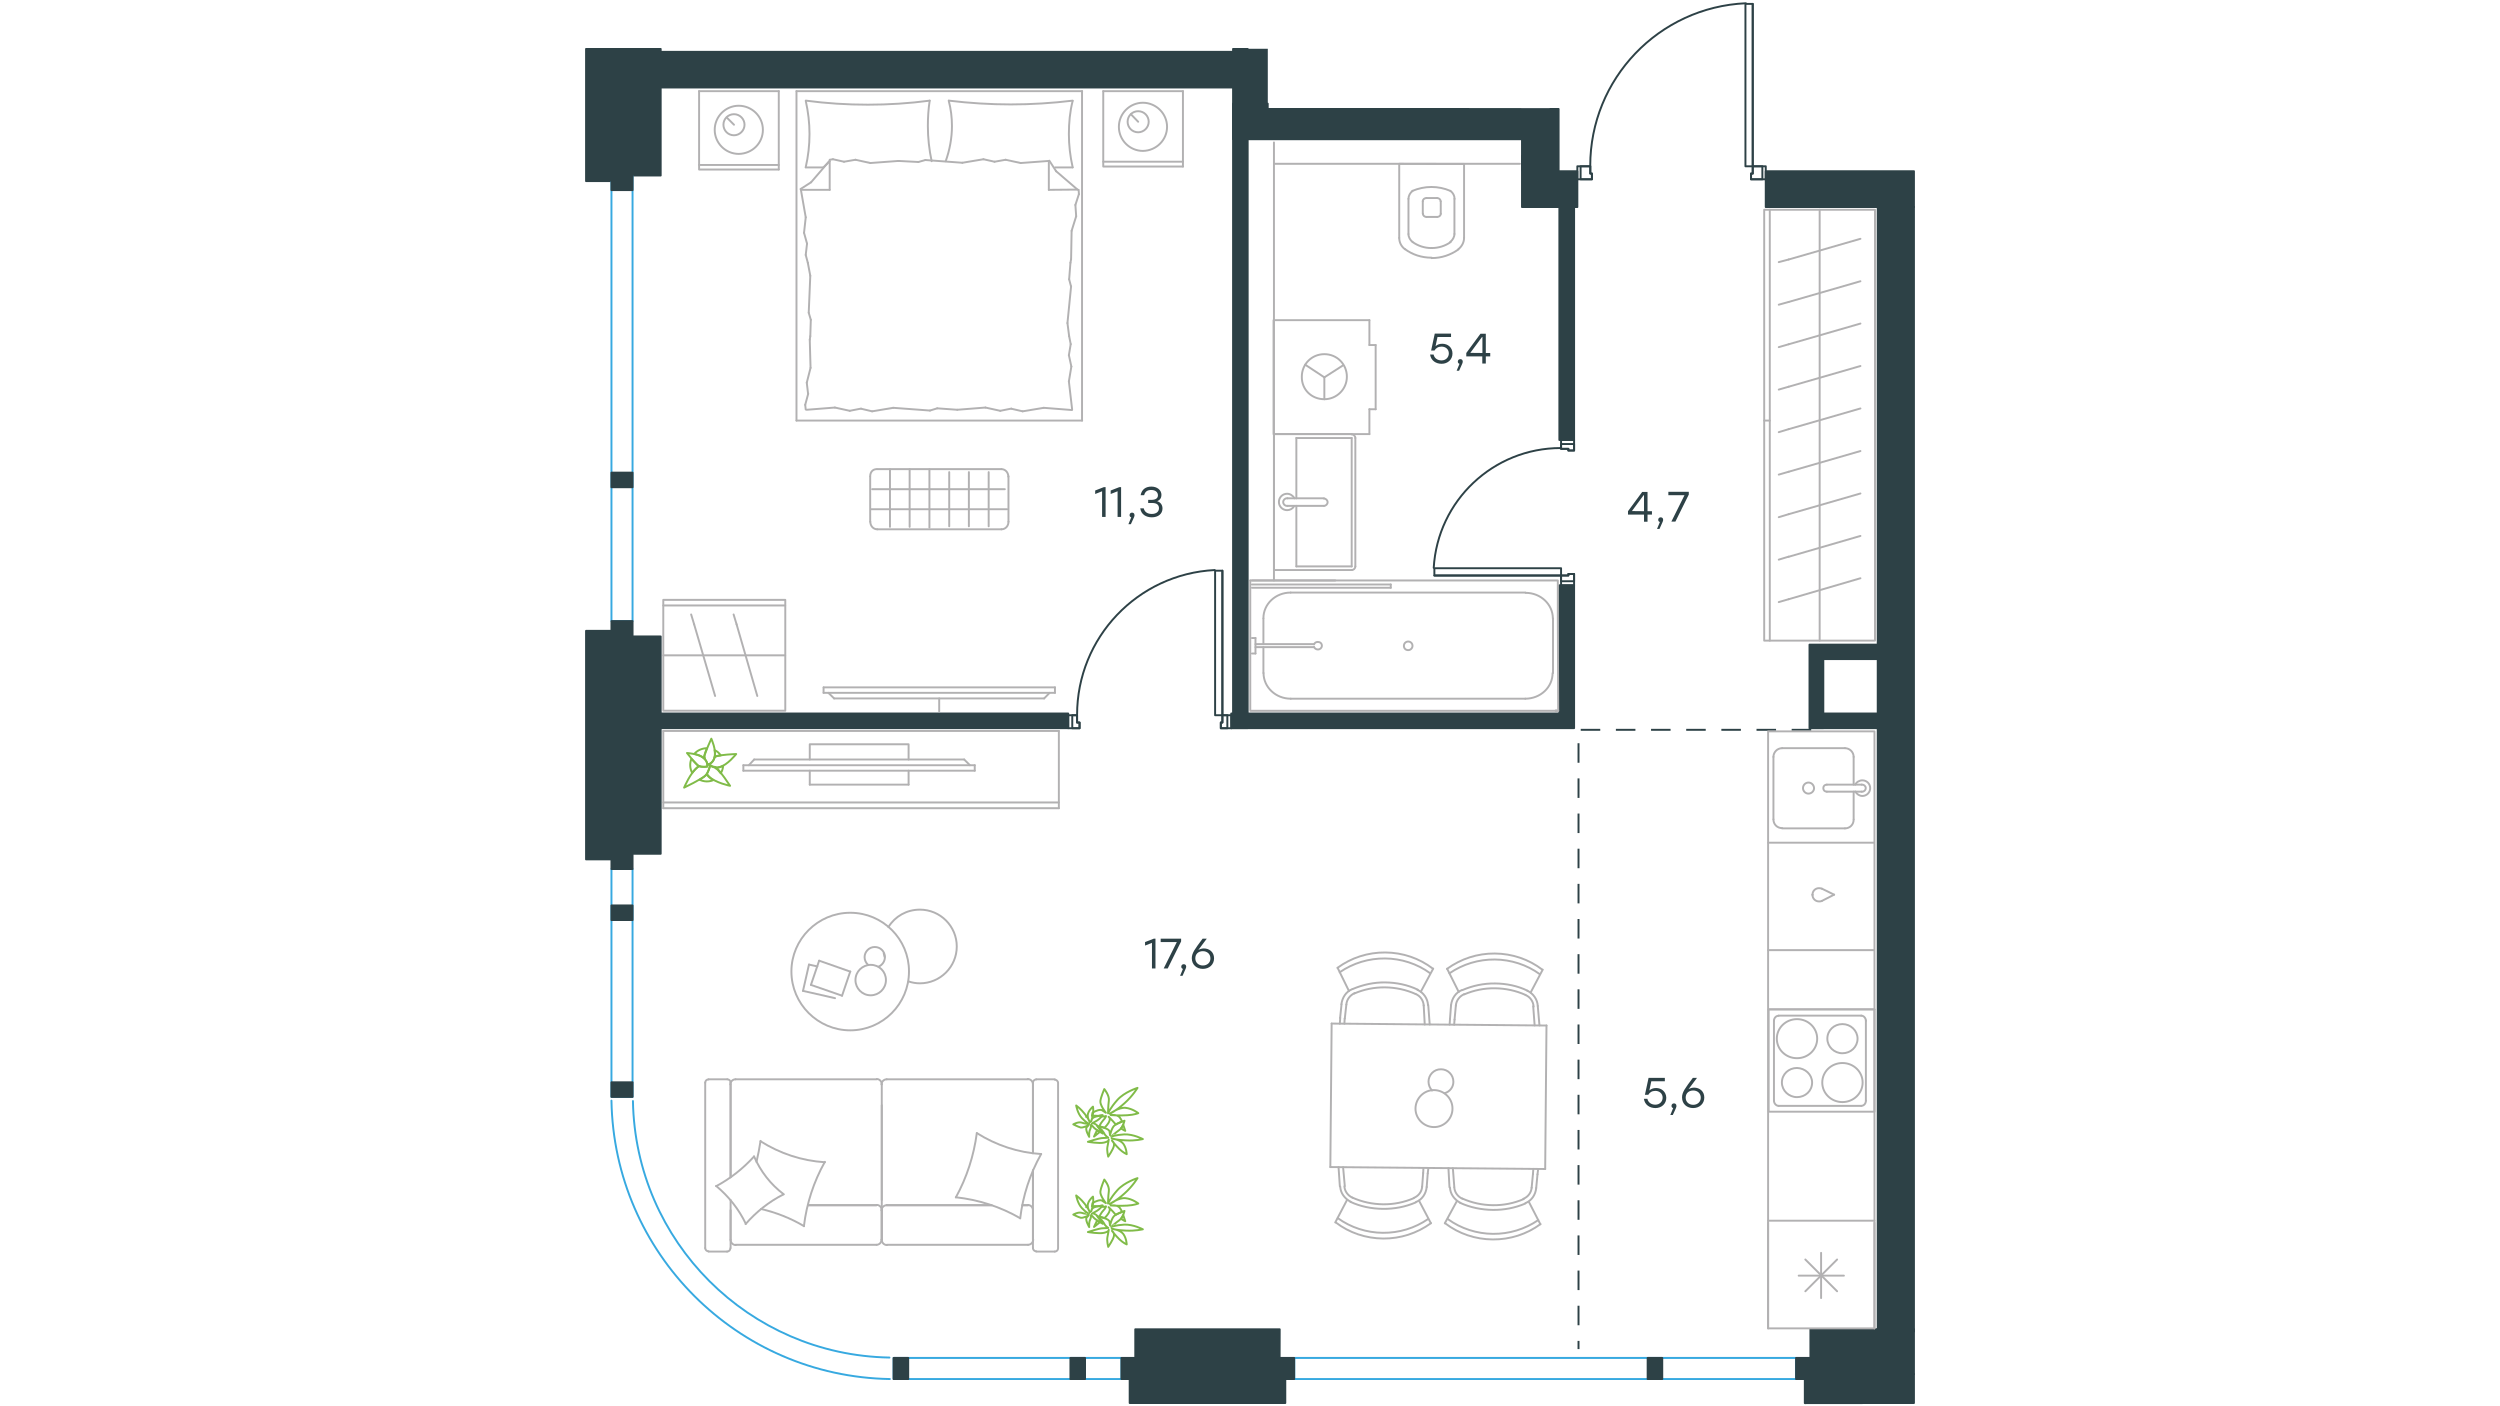 <?xml version="1.0" encoding="utf-8"?>
<!-- Generator: Adobe Illustrator 25.2.0, SVG Export Plug-In . SVG Version: 6.00 Build 0)  -->
<svg version="1.1" id="Слой_1" xmlns="http://www.w3.org/2000/svg" xmlns:xlink="http://www.w3.org/1999/xlink" x="0px" y="0px"
	 viewBox="0 0 1920 1080" style="enable-background:new 0 0 1920 1080;" xml:space="preserve">
<path style="fill:none;stroke:#2D4146;stroke-width:1.5;stroke-linecap:round;stroke-linejoin:round;stroke-miterlimit:10;" d="
	M1389.7,559.3h10.6l-10.6-3.1V559.3z M1442.1,495.1h-41.8l41.8,11.2V495.1z M1400.3,548l41.8,11.2h-41.8V548z M1400.3,559.3
	L1400.3,559.3l-10.6-3.1v-61.1l10.6,61.1V559.3z M1197.6,158.9l11.2,177.1h-11.2V158.9z M1208.9,158.9h-11.2l11.2,177.1V158.9z
	 M1208.9,337.9V336h-11.2L1208.9,337.9z M1197.6,337.9h11.2l-11.2-1.8V337.9z M1197.6,449.5l11.2,98.5h-11.2V449.5z M1208.9,449.5
	h-11.2l11.2,98.5V449.5z M945.7,559.3h1.3h11.2L946.9,548l11.2,11.2V548h-11.2h-1.3l1.3,6.9l-1.3-6.9v6.9h1.3h-1.3l1.3,4.4l-1.3-4.4
	L945.7,559.3L945.7,559.3z M507.3,548l313.1,11.2H507.3V548z M820.3,548h-313l313.1,11.2V548H820.3z M958.2,548l250.7,11.2H958.2
	V548z M1208.9,548H958.2l250.7,11.2V548z M1169,119.6L1169,119.6v11.2V119.6z M1469.9,1022.6v-0.4l-27.8-40.1h27.8v-8.4l-27.8-814.8
	h27.8v814.8l-27.8-814.8v823.2h27.8v40.1l-27.8-40.1v40.5H1469.9z M958.2,37.6H947v2.2h-22.7h-417l417,26l-417-26v27.4H947l-6.4-0.4
	l6.4,0.4v39.3v12.3V548h11.2l-10.9-429.2L958.2,548V208.4v-89.5v-12.3V66.8v-27V37.6z M1400.3,495.1h-10.6l10.6,61.1V548l41.8,11.2
	V548h-41.8v-41.8h41.8L1400.3,495.1z"/>
<path style="fill:none;stroke:#2D4146;stroke-width:1.5;stroke-linecap:round;stroke-linejoin:round;stroke-miterlimit:10;" d="
	M1168.9,131.5l42.4,27.5h-42.4V131.5z M1211.4,131.5H1169l42.4,27.5V131.5z M1469.9,158.9v-10.4l-113.8-17h113.8v17l-113.8-17V159
	h113.8V158.9z M1113.1,83.7H973.6v-4.1H947v16.5v10.8h180h41.9v24.6h28.1l-6.7-47.7C1162.3,83.7,1138.1,83.7,1113.1,83.7z
	 M1190.3,83.7l6.7,47.7V83.7H1190.3z"/>
<path style="fill:none;stroke:#37A9E0;stroke-width:1.5;stroke-linecap:round;stroke-linejoin:round;stroke-miterlimit:10;" d="
	M486.1,845.6c1.9,108,89,195.1,197,197"/>
<path style="fill:none;stroke:#37A9E0;stroke-width:1.5;stroke-linecap:round;stroke-linejoin:round;stroke-miterlimit:10;" d="
	M469.6,845.3c2,117.2,96.7,211.8,213.8,213.8"/>
<polygon style="fill:none;stroke:#2D4146;stroke-width:1.5;stroke-linecap:round;stroke-linejoin:round;stroke-miterlimit:10;" points="
	1356.1,137.7 1356.1,127.7 1346.1,127.7 1346.1,133.3 1344.8,133.3 1344.8,137.7 "/>
<polygon style="fill:none;stroke:#2D4146;stroke-width:1.5;stroke-linecap:round;stroke-linejoin:round;stroke-miterlimit:10;" points="
	1211.4,137.7 1222.6,137.7 1222.6,133.3 1221.3,133.3 1221.3,127.7 1211.4,127.7 "/>
<polygon style="fill:none;stroke:#2D4146;stroke-width:1.5;stroke-linecap:round;stroke-linejoin:round;stroke-miterlimit:10;" points="
	1353.5,137.7 1353.5,127.7 1346.1,127.7 1346.1,133.3 1344.8,133.3 1344.8,137.7 "/>
<polygon style="fill:none;stroke:#2D4146;stroke-width:1.5;stroke-linecap:round;stroke-linejoin:round;stroke-miterlimit:10;" points="
	1213.9,127.7 1213.9,137.7 1222.6,137.7 1222.6,133.3 1221.4,133.3 1221.4,127.7 "/>
<polygon style="fill:none;stroke:#2D4146;stroke-width:1.5;stroke-linecap:round;stroke-linejoin:round;stroke-miterlimit:10;" points="
	1198.9,449.5 1198.9,442 1204.5,442 1204.5,440.8 1208.9,440.8 1208.9,449.5 "/>
<polygon style="fill:none;stroke:#2D4146;stroke-width:1.5;stroke-linecap:round;stroke-linejoin:round;stroke-miterlimit:10;" points="
	1208.9,346 1204.5,346 1204.5,344.7 1198.9,344.7 1198.9,337.9 1208.9,337.9 "/>
<rect x="1101.6" y="436.4" style="fill:none;stroke:#2D4146;stroke-width:1.5;stroke-linecap:round;stroke-linejoin:round;stroke-miterlimit:10;" width="97.3" height="5.6"/>
<polygon style="fill:none;stroke:#2D4146;stroke-width:1.5;stroke-linecap:round;stroke-linejoin:round;stroke-miterlimit:10;" points="
	1198.9,446.4 1198.9,442 1204.5,442 1204.5,440.8 1208.9,440.8 1208.9,446.4 "/>
<polygon style="fill:none;stroke:#2D4146;stroke-width:1.5;stroke-linecap:round;stroke-linejoin:round;stroke-miterlimit:10;" points="
	1208.9,341 1208.9,346 1204.5,346 1204.5,344.7 1198.9,344.7 1198.9,341 "/>
<line style="fill:none;stroke:#2D4146;stroke-width:1.5;stroke-linecap:round;stroke-linejoin:round;stroke-miterlimit:10;" x1="1101.6" y1="442" x2="1198.9" y2="442"/>
<path style="fill:none;stroke:#2D4146;stroke-width:1.5;stroke-linecap:round;stroke-linejoin:round;stroke-miterlimit:10;" d="
	M1198.6,344.1c-51.7,0-94.5,40.4-97.5,92"/>
<polygon style="fill:none;stroke:#2D4146;stroke-width:1.5;stroke-linecap:round;stroke-linejoin:round;stroke-miterlimit:10;" points="
	945.7,559.3 945.7,549.3 938.8,549.3 938.8,554.9 937.6,554.9 937.6,559.3 "/>
<polygon style="fill:none;stroke:#2D4146;stroke-width:1.5;stroke-linecap:round;stroke-linejoin:round;stroke-miterlimit:10;" points="
	820.4,559.3 829.1,559.3 829.1,554.9 827.2,554.9 827.2,549.3 820.4,549.3 "/>
<rect x="933.2" y="438.3" style="fill:none;stroke:#2D4146;stroke-width:1.5;stroke-linecap:round;stroke-linejoin:round;stroke-miterlimit:10;" width="5.6" height="111"/>
<polygon style="fill:none;stroke:#2D4146;stroke-width:1.5;stroke-linecap:round;stroke-linejoin:round;stroke-miterlimit:10;" points="
	942.6,559.3 942.6,549.3 938.8,549.3 938.8,554.9 937.6,554.9 937.6,559.3 "/>
<polygon style="fill:none;stroke:#2D4146;stroke-width:1.5;stroke-linecap:round;stroke-linejoin:round;stroke-miterlimit:10;" points="
	823.5,549.3 823.5,559.3 829.1,559.3 829.1,554.9 827.2,554.9 827.2,549.3 "/>
<line style="fill:none;stroke:#2D4146;stroke-width:1.5;stroke-linecap:round;stroke-linejoin:round;stroke-miterlimit:10;" x1="938.8" y1="438.3" x2="938.8" y2="549.3"/>
<path style="fill:none;stroke:#2D4146;stroke-width:1.5;stroke-linecap:round;stroke-linejoin:round;stroke-miterlimit:10;" d="
	M932.9,437.8c-59.2,3-105.7,51.9-105.7,111.2"/>
<rect x="1340.5" y="3" style="fill:none;stroke:#2D4146;stroke-width:1.5;stroke-linecap:round;stroke-linejoin:round;stroke-miterlimit:10;" width="5.6" height="124.7"/>
<line style="fill:none;stroke:#2D4146;stroke-width:1.5;stroke-linecap:round;stroke-linejoin:round;stroke-miterlimit:10;" x1="1346.1" y1="3" x2="1346.1" y2="127.7"/>
<path style="fill:none;stroke:#2D4146;stroke-width:1.5;stroke-linecap:round;stroke-linejoin:round;stroke-miterlimit:10;" d="
	M1340.8,2.5c-66.8,3-119.5,58-119.5,124.9"/>
<path style="fill:none;stroke:#2D4146;stroke-width:1.5;stroke-linecap:round;stroke-linejoin:round;stroke-miterlimit:10;" d="
	M871.9,1020.9l110.8,34.5H871.9V1020.9z M982.8,1020.9H871.9l110.8,34.5L982.8,1020.9L982.8,1020.9z M472.3,488.8l35.1,166.9h-35.1
	V488.8z M507.4,488.8h-35.1l35.1,166.9V488.8z M1469.9,1055.3v-9.8l-79.5-24.7h79.5v24.7l-79.5-24.7v34.5H1469.9z M507.4,37.6h-15.5
	l15.5,55.3l-15.5-55.3h-19.6v55.3v41.9h35.1l-35.1-41.9l35.1,41.9V92.9V37.6z"/>
<path style="fill:none;stroke:#2D4146;stroke-width:1.5;stroke-linecap:round;stroke-linejoin:round;stroke-miterlimit:10;" d="
	M867.6,1055.3l119.5,22.2H867.6V1055.3z M987.1,1055.3H867.6l119.5,22.2V1055.3z"/>
<path style="fill:none;stroke:#2D4146;stroke-width:1.5;stroke-linecap:round;stroke-linejoin:round;stroke-miterlimit:10;" d="
	M1469.9,1077.5v-6.6l-83.8-15.5v22.2L1469.9,1077.5L1469.9,1077.5z M1469.9,1055.3h-83.8l83.8,15.5V1055.3z"/>
<path style="fill:none;stroke:#2D4146;stroke-width:1.5;stroke-linecap:round;stroke-linejoin:round;stroke-miterlimit:10;" d="
	M450.1,484.5L472.3,660h-22.2L450.1,484.5L450.1,484.5z M472.3,484.5h-22.2L472.3,660V484.5z"/>
<path style="fill:none;stroke:#2D4146;stroke-width:1.5;stroke-linecap:round;stroke-linejoin:round;stroke-miterlimit:10;" d="
	M459.5,37.6h-9.4v101.5h22.2L459.5,37.6z M459.5,37.6l12.8,101.5V37.6H459.5z"/>
<rect x="469.6" y="667.4" style="fill:none;stroke:#37A9E0;stroke-width:1.5;stroke-linecap:round;stroke-linejoin:round;stroke-miterlimit:10;" width="16.2" height="175"/>
<rect x="994" y="1042.9" style="fill:none;stroke:#37A9E0;stroke-width:1.5;stroke-linecap:round;stroke-linejoin:round;stroke-miterlimit:10;" width="385.3" height="16.2"/>
<rect x="686.3" y="1042.9" style="fill:none;stroke:#37A9E0;stroke-width:1.5;stroke-linecap:round;stroke-linejoin:round;stroke-miterlimit:10;" width="175" height="16.2"/>
<rect x="469.6" y="134.8" style="fill:none;stroke:#37A9E0;stroke-width:1.5;stroke-linecap:round;stroke-linejoin:round;stroke-miterlimit:10;" width="16.2" height="342.2"/>
<path style="fill:#2D4146;" d="M1389.7,559.3h10.6l-10.6-3.1V559.3z M1442.1,495.1h-41.8l41.8,11.2V495.1z M1400.3,548l41.8,11.2
	h-41.8V548z M1400.3,559.3L1400.3,559.3l-10.6-3.1v-61.1l10.6,61.1V559.3z M1197.6,158.9l11.2,177.1h-11.2V158.9z M1208.9,158.9
	h-11.2l11.2,177.1V158.9z M1208.9,337.9V336h-11.2L1208.9,337.9z M1197.6,337.9h11.2l-11.2-1.8V337.9z M1197.6,449.5l11.2,98.5
	h-11.2V449.5z M1208.9,449.5h-11.2l11.2,98.5V449.5z M946.9,559.3h-1.3H946.9z M945.7,559.3h1.3h11.2L946.9,548l11.2,11.2V548h-11.2
	h-1.3l1.3,6.9l-1.3-6.9v6.9h1.3h-1.3l1.3,4.4l-1.3-4.4L945.7,559.3L945.7,559.3z M507.3,548l313.1,11.2H507.3V548z M820.3,548h-313
	l313.1,11.2V548H820.3z M958.2,548l250.7,11.2H958.2V548z M1208.9,548H958.2l250.7,11.2V548z M1169,130.8v-11.2V130.8z M1169,119.6
	L1169,119.6v11.2V119.6z M1400.3,495.1h-10.6l10.6,61.1V548l41.8,11.2V548h-41.8v-41.8h41.8L1400.3,495.1z M1469.9,1022.6v-0.4
	l-27.8-40.1h27.8v-8.4l-27.8-814.8h27.8v814.8l-27.8-814.8v823.2h27.8v40.1l-27.8-40.1v40.5H1469.9z M958.2,37.6H947v2.2h-22.7h-417
	l417,26l-417-26v27.4H947l-6.4-0.4l6.4,0.4v39.3v12.3V548h11.2l-10.9-429.2L958.2,548V208.4v-89.5v-12.3V66.8v-27V37.6z"/>
<path style="fill:#2D4146;" d="M1168.9,131.5l42.4,27.5h-42.4V131.5z M1211.4,131.5H1169l42.4,27.5V131.5z M1469.9,158.9v-10.4
	l-113.8-17h113.8v17l-113.8-17V159h113.8V158.9z M1113.1,83.7H973.6v-4.1H947v16.5v10.8h180h41.9v24.6h28.1l-6.7-47.7
	C1162.3,83.7,1138.1,83.7,1113.1,83.7z M1190.3,83.7l6.7,47.7V83.7H1190.3z"/>
<polyline style="fill:none;stroke:#2D4146;stroke-width:1.5;stroke-miterlimit:22.926;stroke-dasharray:15,12;" points="1391,560.5 
	1212.3,560.5 1212.3,1036.1 "/>
<rect x="958.2" y="37.6" style="fill:#2D4146;" width="15.4" height="54.1"/>
<rect x="958.2" y="37.6" style="fill:none;stroke:#2D4146;stroke-width:0.227;stroke-linecap:round;stroke-linejoin:round;stroke-miterlimit:10;" width="15.4" height="54.1"/>
<path style="fill:#2D4146;" d="M871.9,1020.9l110.8,34.5H871.9V1020.9z M982.8,1020.9H871.9l110.8,34.5L982.8,1020.9L982.8,1020.9z
	 M472.3,488.8l35.1,166.9h-35.1V488.8z M507.4,488.8h-35.1l35.1,166.9V488.8z M1469.9,1055.3v-9.8l-79.5-24.7h79.5v24.7l-79.5-24.7
	v34.5H1469.9z M507.4,37.6h-15.5l15.5,55.3l-15.5-55.3h-19.6v55.3v41.9h35.1l-35.1-41.9l35.1,41.9V92.9V37.6z"/>
<path style="fill:#2D4146;" d="M867.6,1055.3l119.5,22.2H867.6V1055.3z M987.1,1055.3H867.6l119.5,22.2V1055.3z"/>
<path style="fill:#2D4146;" d="M1469.9,1077.5v-6.6l-83.8-15.5v22.2L1469.9,1077.5L1469.9,1077.5z M1469.9,1055.3h-83.8l83.8,15.5
	V1055.3z"/>
<path style="fill:#2D4146;" d="M450.1,484.5L472.3,660h-22.2L450.1,484.5L450.1,484.5z M472.3,484.5h-22.2L472.3,660V484.5z"/>
<path style="fill:#2D4146;" d="M459.5,37.6h-9.4v101.5h22.2L459.5,37.6z M459.5,37.6l12.8,101.5V37.6H459.5z"/>
<rect x="469.6" y="656.2" style="fill:#2D4146;" width="16.2" height="11.2"/>
<rect x="469.6" y="656.2" style="fill:none;stroke:#2D4146;stroke-width:1.5;stroke-linecap:round;stroke-linejoin:round;stroke-miterlimit:10;" width="16.2" height="11.2"/>
<rect x="469.6" y="695.4" style="fill:#2D4146;" width="16.2" height="11.2"/>
<rect x="469.6" y="695.4" style="fill:none;stroke:#2D4146;stroke-width:1.5;stroke-linecap:round;stroke-linejoin:round;stroke-miterlimit:10;" width="16.2" height="11.2"/>
<rect x="469.6" y="831.2" style="fill:#2D4146;" width="16.2" height="11.2"/>
<rect x="469.6" y="831.2" style="fill:none;stroke:#2D4146;stroke-width:1.5;stroke-linecap:round;stroke-linejoin:round;stroke-miterlimit:10;" width="16.2" height="11.2"/>
<rect x="982.7" y="1042.9" style="fill:#2D4146;" width="11.2" height="16.2"/>
<rect x="982.7" y="1042.9" style="fill:none;stroke:#2D4146;stroke-width:1.5;stroke-linecap:round;stroke-linejoin:round;stroke-miterlimit:10;" width="11.2" height="16.2"/>
<rect x="1379.4" y="1042.9" style="fill:#2D4146;" width="11.2" height="16.2"/>
<rect x="1379.4" y="1042.9" style="fill:none;stroke:#2D4146;stroke-width:1.5;stroke-linecap:round;stroke-linejoin:round;stroke-miterlimit:10;" width="11.2" height="16.2"/>
<rect x="1265.4" y="1042.9" style="fill:#2D4146;" width="11.2" height="16.2"/>
<rect x="1265.4" y="1042.9" style="fill:none;stroke:#2D4146;stroke-width:1.5;stroke-linecap:round;stroke-linejoin:round;stroke-miterlimit:10;" width="11.2" height="16.2"/>
<rect x="861.3" y="1042.9" style="fill:#2D4146;" width="11.2" height="16.2"/>
<rect x="861.3" y="1042.9" style="fill:none;stroke:#2D4146;stroke-width:1.5;stroke-linecap:round;stroke-linejoin:round;stroke-miterlimit:10;" width="11.2" height="16.2"/>
<rect x="822.1" y="1042.9" style="fill:#2D4146;" width="11.2" height="16.2"/>
<rect x="822.1" y="1042.9" style="fill:none;stroke:#2D4146;stroke-width:1.5;stroke-linecap:round;stroke-linejoin:round;stroke-miterlimit:10;" width="11.2" height="16.2"/>
<rect x="686.3" y="1042.9" style="fill:#2D4146;" width="11.2" height="16.2"/>
<rect x="686.3" y="1042.9" style="fill:none;stroke:#2D4146;stroke-width:1.5;stroke-linecap:round;stroke-linejoin:round;stroke-miterlimit:10;" width="11.2" height="16.2"/>
<rect x="469.6" y="134.8" style="fill:#2D4146;" width="16.2" height="11.2"/>
<rect x="469.6" y="134.8" style="fill:none;stroke:#2D4146;stroke-width:1.5;stroke-linecap:round;stroke-linejoin:round;stroke-miterlimit:10;" width="16.2" height="11.2"/>
<rect x="469.6" y="477" style="fill:#2D4146;" width="16.2" height="11.2"/>
<rect x="469.6" y="477" style="fill:none;stroke:#2D4146;stroke-width:1.5;stroke-linecap:round;stroke-linejoin:round;stroke-miterlimit:10;" width="16.2" height="11.2"/>
<rect x="469.6" y="363" style="fill:#2D4146;" width="16.2" height="11.2"/>
<rect x="469.6" y="363" style="fill:none;stroke:#2D4146;stroke-width:1.5;stroke-linecap:round;stroke-linejoin:round;stroke-miterlimit:10;" width="16.2" height="11.2"/>
<line style="fill:none;stroke:#B2B1B2;stroke-width:1.5;stroke-linecap:round;stroke-linejoin:round;stroke-miterlimit:10;" x1="1103.7" y1="152.1" x2="1095.5" y2="152.1"/>
<polyline style="fill:none;stroke:#B2B1B2;stroke-width:1.5;stroke-linecap:round;stroke-linejoin:round;stroke-miterlimit:10;" points="
	1074.6,182.7 1074.6,125.8 1124.4,125.9 1124.4,182.7 "/>
<line style="fill:none;stroke:#B2B1B2;stroke-width:1.5;stroke-linecap:round;stroke-linejoin:round;stroke-miterlimit:10;" x1="1095.5" y1="166.6" x2="1103.7" y2="166.6"/>
<line style="fill:none;stroke:#B2B1B2;stroke-width:1.5;stroke-linecap:round;stroke-linejoin:round;stroke-miterlimit:10;" x1="1092.7" y1="154.6" x2="1092.7" y2="164.1"/>
<line style="fill:none;stroke:#B2B1B2;stroke-width:1.5;stroke-linecap:round;stroke-linejoin:round;stroke-miterlimit:10;" x1="1106.5" y1="164.1" x2="1106.5" y2="154.6"/>
<line style="fill:none;stroke:#B2B1B2;stroke-width:1.5;stroke-linecap:round;stroke-linejoin:round;stroke-miterlimit:10;" x1="1081.7" y1="152.7" x2="1081.7" y2="179.7"/>
<line style="fill:none;stroke:#B2B1B2;stroke-width:1.5;stroke-linecap:round;stroke-linejoin:round;stroke-miterlimit:10;" x1="1117" y1="179.7" x2="1117" y2="152.7"/>
<path style="fill:none;stroke:#B2B1B2;stroke-width:1.5;stroke-linecap:round;stroke-linejoin:round;stroke-miterlimit:10;" d="
	M1103.7,152.1c1.5,0,2.7,1.1,2.7,2.5"/>
<path style="fill:none;stroke:#B2B1B2;stroke-width:1.5;stroke-linecap:round;stroke-linejoin:round;stroke-miterlimit:10;" d="
	M1079,191.4c-2.8-2.1-4.4-5.3-4.4-8.7"/>
<path style="fill:none;stroke:#B2B1B2;stroke-width:1.5;stroke-linecap:round;stroke-linejoin:round;stroke-miterlimit:10;" d="
	M1092.7,154.6c0-1.5,1.3-2.5,2.8-2.5"/>
<path style="fill:none;stroke:#B2B1B2;stroke-width:1.5;stroke-linecap:round;stroke-linejoin:round;stroke-miterlimit:10;" d="
	M1095.5,166.6c-1.5,0-2.7-1.1-2.7-2.5"/>
<path style="fill:none;stroke:#B2B1B2;stroke-width:1.5;stroke-linecap:round;stroke-linejoin:round;stroke-miterlimit:10;" d="
	M1099.5,197.9h-0.2c-7.4,0-14.6-2.3-20.3-6.6"/>
<path style="fill:none;stroke:#B2B1B2;stroke-width:1.5;stroke-linecap:round;stroke-linejoin:round;stroke-miterlimit:10;" d="
	M1120,191.6c-5.9,4.2-12.9,6.6-20.5,6.6c0.2,0,0.2,0,0,0"/>
<path style="fill:none;stroke:#B2B1B2;stroke-width:1.5;stroke-linecap:round;stroke-linejoin:round;stroke-miterlimit:10;" d="
	M1124.4,182.7c0,3.4-1.7,6.6-4.4,8.7"/>
<path style="fill:none;stroke:#B2B1B2;stroke-width:1.5;stroke-linecap:round;stroke-linejoin:round;stroke-miterlimit:10;" d="
	M1084.9,185.9c-1.9-1.5-3.2-3.8-3.2-6.1"/>
<path style="fill:none;stroke:#B2B1B2;stroke-width:1.5;stroke-linecap:round;stroke-linejoin:round;stroke-miterlimit:10;" d="
	M1099.5,190.5h-0.2c-5.3,0-10.3-1.7-14.4-4.6"/>
<path style="fill:none;stroke:#B2B1B2;stroke-width:1.5;stroke-linecap:round;stroke-linejoin:round;stroke-miterlimit:10;" d="
	M1106.5,164.1c0,1.5-1.3,2.5-2.7,2.5"/>
<path style="fill:none;stroke:#B2B1B2;stroke-width:1.5;stroke-linecap:round;stroke-linejoin:round;stroke-miterlimit:10;" d="
	M1117,179.7c0,2.3-1.3,4.6-3.2,6.1"/>
<path style="fill:none;stroke:#B2B1B2;stroke-width:1.5;stroke-linecap:round;stroke-linejoin:round;stroke-miterlimit:10;" d="
	M1114.1,185.9c-4.2,3-9.3,4.6-14.6,4.6"/>
<path style="fill:none;stroke:#B2B1B2;stroke-width:1.5;stroke-linecap:round;stroke-linejoin:round;stroke-miterlimit:10;" d="
	M1084.7,146.6c4.6-1.9,9.5-3,14.6-3s9.9,1,14.6,3"/>
<path style="fill:none;stroke:#B2B1B2;stroke-width:1.5;stroke-linecap:round;stroke-linejoin:round;stroke-miterlimit:10;" d="
	M1113.9,146.6c2.1,1.5,3.2,3.8,3.2,6.1"/>
<path style="fill:none;stroke:#B2B1B2;stroke-width:1.5;stroke-linecap:round;stroke-linejoin:round;stroke-miterlimit:10;" d="
	M1081.7,152.7c0-2.3,1.3-4.7,3.2-6.1"/>
<line style="fill:none;stroke:#B2B1B2;stroke-width:1.5;stroke-linecap:round;stroke-linejoin:round;stroke-miterlimit:10;" x1="1016.8" y1="388.5" x2="988.8" y2="388.5"/>
<line style="fill:none;stroke:#B2B1B2;stroke-width:1.5;stroke-linecap:round;stroke-linejoin:round;stroke-miterlimit:10;" x1="995.6" y1="382.7" x2="995.6" y2="336.4"/>
<polyline style="fill:none;stroke:#B2B1B2;stroke-width:1.5;stroke-linecap:round;stroke-linejoin:round;stroke-miterlimit:10;" points="
	1038.1,437.8 978.4,437.8 978.4,333.4 1038.1,333.4 "/>
<line style="fill:none;stroke:#B2B1B2;stroke-width:1.5;stroke-linecap:round;stroke-linejoin:round;stroke-miterlimit:10;" x1="1038.1" y1="435" x2="995.6" y2="435"/>
<line style="fill:none;stroke:#B2B1B2;stroke-width:1.5;stroke-linecap:round;stroke-linejoin:round;stroke-miterlimit:10;" x1="1038.1" y1="336.4" x2="1038.1" y2="435"/>
<line style="fill:none;stroke:#B2B1B2;stroke-width:1.5;stroke-linecap:round;stroke-linejoin:round;stroke-miterlimit:10;" x1="995.6" y1="336.4" x2="1038.1" y2="336.4"/>
<line style="fill:none;stroke:#B2B1B2;stroke-width:1.5;stroke-linecap:round;stroke-linejoin:round;stroke-miterlimit:10;" x1="988.8" y1="382.7" x2="1016.8" y2="382.7"/>
<line style="fill:none;stroke:#B2B1B2;stroke-width:1.5;stroke-linecap:round;stroke-linejoin:round;stroke-miterlimit:10;" x1="995.6" y1="435" x2="995.6" y2="388.5"/>
<line style="fill:none;stroke:#B2B1B2;stroke-width:1.5;stroke-linecap:round;stroke-linejoin:round;stroke-miterlimit:10;" x1="1040.9" y1="435" x2="1040.9" y2="336.4"/>
<path style="fill:none;stroke:#B2B1B2;stroke-width:1.5;stroke-linecap:round;stroke-linejoin:round;stroke-miterlimit:10;" d="
	M1038.1,333.6c1.5,0,2.8,1.3,2.8,2.8"/>
<path style="fill:none;stroke:#B2B1B2;stroke-width:1.5;stroke-linecap:round;stroke-linejoin:round;stroke-miterlimit:10;" d="
	M1040.9,435c0,1.5-1.3,2.8-2.8,2.8"/>
<path style="fill:none;stroke:#B2B1B2;stroke-width:1.5;stroke-linecap:round;stroke-linejoin:round;stroke-miterlimit:10;" d="
	M993.8,388.8c-1.1,2-3.2,3-5.3,3c-3.5,0-6.3-2.8-6.3-6.3s2.8-6.3,6.3-6.3c2.3,0,4.6,1.5,5.6,3.5"/>
<path style="fill:none;stroke:#B2B1B2;stroke-width:1.5;stroke-linecap:round;stroke-linejoin:round;stroke-miterlimit:10;" d="
	M988.8,388.5h-0.5c-1.5,0-2.8-1.3-2.8-2.9s1.3-2.9,2.8-2.9h0.5"/>
<path style="fill:none;stroke:#B2B1B2;stroke-width:1.5;stroke-linecap:round;stroke-linejoin:round;stroke-miterlimit:10;" d="
	M1016.8,382.9L1016.8,382.9c1.5,0,2.8,1.3,2.8,2.8s-1.3,2.8-2.8,2.8"/>
<polyline style="fill:none;stroke:#B2B1B2;stroke-width:1.5;stroke-linecap:round;stroke-linejoin:round;stroke-miterlimit:10;" points="
	1196.7,545.9 960.2,545.9 960.2,445.8 "/>
<path style="fill:#B2B1B2;" d="M1195.1,545.9h1.1c0-0.6-0.5-1.1-1.1-1.1s-1.1,0.5-1.1,1.1s0.5,1.1,1.1,1.1s1.1-0.5,1.1-1.1H1195.1z"
	/>
<line style="fill:none;stroke:#B2B1B2;stroke-width:1.5;stroke-linecap:round;stroke-linejoin:round;stroke-miterlimit:10;" x1="970.3" y1="475" x2="970.3" y2="494.7"/>
<polyline style="fill:none;stroke:#B2B1B2;stroke-width:1.5;stroke-linecap:round;stroke-linejoin:round;stroke-miterlimit:10;" points="
	1196.7,545.9 1196.4,474 1196.4,445.8 961.5,445.8 "/>
<line style="fill:none;stroke:#B2B1B2;stroke-width:1.5;stroke-linecap:round;stroke-linejoin:round;stroke-miterlimit:10;" x1="1192.7" y1="516.9" x2="1192.7" y2="475"/>
<line style="fill:none;stroke:#B2B1B2;stroke-width:1.5;stroke-linecap:round;stroke-linejoin:round;stroke-miterlimit:10;" x1="970.3" y1="497" x2="970.3" y2="516.9"/>
<line style="fill:none;stroke:#B2B1B2;stroke-width:1.5;stroke-linecap:round;stroke-linejoin:round;stroke-miterlimit:10;" x1="991.3" y1="536.6" x2="1171.5" y2="536.6"/>
<line style="fill:none;stroke:#B2B1B2;stroke-width:1.5;stroke-linecap:round;stroke-linejoin:round;stroke-miterlimit:10;" x1="1171.5" y1="455.1" x2="991.3" y2="455.1"/>
<path style="fill:none;stroke:#B2B1B2;stroke-width:1.5;stroke-linecap:round;stroke-linejoin:round;stroke-miterlimit:10;" d="
	M1192.4,516.9c0,10.9-9.3,19.7-21,19.7"/>
<path style="fill:none;stroke:#B2B1B2;stroke-width:1.5;stroke-linecap:round;stroke-linejoin:round;stroke-miterlimit:10;" d="
	M970.3,474.8c0-10.9,9.3-19.7,20.9-19.7"/>
<path style="fill:none;stroke:#B2B1B2;stroke-width:1.5;stroke-linecap:round;stroke-linejoin:round;stroke-miterlimit:10;" d="
	M1171.7,455.3c11.5,0,20.9,8.8,20.9,19.7"/>
<path style="fill:none;stroke:#B2B1B2;stroke-width:1.5;stroke-linecap:round;stroke-linejoin:round;stroke-miterlimit:10;" d="
	M991.3,536.6c-11.5,0-20.9-8.8-20.9-19.7"/>
<path style="fill:none;stroke:#B2B1B2;stroke-width:1.5;stroke-linecap:round;stroke-linejoin:round;stroke-miterlimit:10;" d="
	M1084.8,496c0-1.9-1.5-3.3-3.3-3.3s-3.3,1.4-3.3,3.3s1.3,3.3,3.3,3.3C1083.3,499.3,1084.8,497.8,1084.8,496z"/>
<line style="fill:none;stroke:#B2B1B2;stroke-width:1.5;stroke-linecap:round;stroke-linejoin:round;stroke-miterlimit:10;" x1="1068.1" y1="451.4" x2="1068.1" y2="448.9"/>
<line style="fill:none;stroke:#B2B1B2;stroke-width:1.5;stroke-linecap:round;stroke-linejoin:round;stroke-miterlimit:10;" x1="961.5" y1="451.4" x2="1068.1" y2="451.4"/>
<line style="fill:none;stroke:#B2B1B2;stroke-width:1.5;stroke-linecap:round;stroke-linejoin:round;stroke-miterlimit:10;" x1="1068.1" y1="448.9" x2="961.5" y2="448.9"/>
<line style="fill:none;stroke:#B2B1B2;stroke-width:1.5;stroke-linecap:round;stroke-linejoin:round;stroke-miterlimit:10;" x1="1025.5" y1="445.8" x2="960.2" y2="445.8"/>
<line style="fill:none;stroke:#B2B1B2;stroke-width:1.5;stroke-linecap:round;stroke-linejoin:round;stroke-miterlimit:10;" x1="961.5" y1="501.9" x2="964.2" y2="501.9"/>
<line style="fill:none;stroke:#B2B1B2;stroke-width:1.5;stroke-linecap:round;stroke-linejoin:round;stroke-miterlimit:10;" x1="964.2" y1="497" x2="1009.2" y2="497"/>
<line style="fill:none;stroke:#B2B1B2;stroke-width:1.5;stroke-linecap:round;stroke-linejoin:round;stroke-miterlimit:10;" x1="1009.2" y1="494.7" x2="964.2" y2="494.7"/>
<line style="fill:none;stroke:#B2B1B2;stroke-width:1.5;stroke-linecap:round;stroke-linejoin:round;stroke-miterlimit:10;" x1="964.2" y1="501.9" x2="964.2" y2="490"/>
<line style="fill:none;stroke:#B2B1B2;stroke-width:1.5;stroke-linecap:round;stroke-linejoin:round;stroke-miterlimit:10;" x1="964.2" y1="490" x2="961.5" y2="490"/>
<path style="fill:none;stroke:#B2B1B2;stroke-width:1.5;stroke-linecap:round;stroke-linejoin:round;stroke-miterlimit:10;" d="
	M1009.2,494.9c0.4-1.2,1.5-1.9,2.9-1.9c1.8,0,3.1,1.2,3.1,2.9c0,1.6-1.3,2.9-3.1,2.9c-1.3,0-2.4-0.8-2.9-1.9"/>
<line style="fill:none;stroke:#B2B1B2;stroke-width:1.5;stroke-linecap:round;stroke-linejoin:round;stroke-miterlimit:10;" x1="1051.7" y1="265" x2="1051.7" y2="245.9"/>
<line style="fill:none;stroke:#B2B1B2;stroke-width:1.5;stroke-linecap:round;stroke-linejoin:round;stroke-miterlimit:10;" x1="1017.1" y1="289.8" x2="1002.4" y2="280.1"/>
<line style="fill:none;stroke:#B2B1B2;stroke-width:1.5;stroke-linecap:round;stroke-linejoin:round;stroke-miterlimit:10;" x1="1017.1" y1="289.8" x2="1017.1" y2="306.6"/>
<line style="fill:none;stroke:#B2B1B2;stroke-width:1.5;stroke-linecap:round;stroke-linejoin:round;stroke-miterlimit:10;" x1="1056.5" y1="314.3" x2="1051.7" y2="314.3"/>
<line style="fill:none;stroke:#B2B1B2;stroke-width:1.5;stroke-linecap:round;stroke-linejoin:round;stroke-miterlimit:10;" x1="1056.5" y1="265" x2="1056.5" y2="314.3"/>
<line style="fill:none;stroke:#B2B1B2;stroke-width:1.5;stroke-linecap:round;stroke-linejoin:round;stroke-miterlimit:10;" x1="1017.1" y1="289.8" x2="1031.6" y2="280.5"/>
<polyline style="fill:none;stroke:#B2B1B2;stroke-width:1.5;stroke-linecap:round;stroke-linejoin:round;stroke-miterlimit:10;" points="
	1051.7,245.9 978.1,245.9 978.1,333.4 1051.7,333.4 "/>
<line style="fill:none;stroke:#B2B1B2;stroke-width:1.5;stroke-linecap:round;stroke-linejoin:round;stroke-miterlimit:10;" x1="1051.7" y1="333.4" x2="1051.7" y2="314.3"/>
<line style="fill:none;stroke:#B2B1B2;stroke-width:1.5;stroke-linecap:round;stroke-linejoin:round;stroke-miterlimit:10;" x1="1051.7" y1="265" x2="1056.5" y2="265"/>
<path style="fill:none;stroke:#B2B1B2;stroke-width:1.5;stroke-linecap:round;stroke-linejoin:round;stroke-miterlimit:10;" d="
	M1017.1,306.6c9.4,0,17.3-7.6,17.3-17.3c0-9.6-7.6-17.3-17.3-17.3s-17.3,7.7-17.3,17.3C999.6,299.2,1007.3,306.6,1017.1,306.6z"/>
<line style="fill:none;stroke:#B2B1B2;stroke-width:1.5;stroke-linecap:round;stroke-linejoin:round;stroke-miterlimit:10;" x1="622.9" y1="140" x2="637" y2="123.6"/>
<line style="fill:none;stroke:#B2B1B2;stroke-width:1.5;stroke-linecap:round;stroke-linejoin:round;stroke-miterlimit:10;" x1="614.8" y1="145.2" x2="622.9" y2="140"/>
<line style="fill:none;stroke:#B2B1B2;stroke-width:1.5;stroke-linecap:round;stroke-linejoin:round;stroke-miterlimit:10;" x1="831" y1="70" x2="831" y2="323"/>
<line style="fill:none;stroke:#B2B1B2;stroke-width:1.5;stroke-linecap:round;stroke-linejoin:round;stroke-miterlimit:10;" x1="805.5" y1="145.8" x2="805.5" y2="123.8"/>
<line style="fill:none;stroke:#B2B1B2;stroke-width:1.5;stroke-linecap:round;stroke-linejoin:round;stroke-miterlimit:10;" x1="611.7" y1="323" x2="611.7" y2="70"/>
<line style="fill:none;stroke:#B2B1B2;stroke-width:1.5;stroke-linecap:round;stroke-linejoin:round;stroke-miterlimit:10;" x1="611.7" y1="70" x2="831.1" y2="70"/>
<line style="fill:none;stroke:#B2B1B2;stroke-width:1.5;stroke-linecap:round;stroke-linejoin:round;stroke-miterlimit:10;" x1="637.2" y1="145.8" x2="615.3" y2="145.8"/>
<line style="fill:none;stroke:#B2B1B2;stroke-width:1.5;stroke-linecap:round;stroke-linejoin:round;stroke-miterlimit:10;" x1="632.3" y1="128.6" x2="618.8" y2="128.6"/>
<line style="fill:none;stroke:#B2B1B2;stroke-width:1.5;stroke-linecap:round;stroke-linejoin:round;stroke-miterlimit:10;" x1="637.2" y1="145.8" x2="637.2" y2="123.8"/>
<line style="fill:none;stroke:#B2B1B2;stroke-width:1.5;stroke-linecap:round;stroke-linejoin:round;stroke-miterlimit:10;" x1="637.2" y1="123.8" x2="632.3" y2="128.6"/>
<line style="fill:none;stroke:#B2B1B2;stroke-width:1.5;stroke-linecap:round;stroke-linejoin:round;stroke-miterlimit:10;" x1="823.8" y1="128.6" x2="810.3" y2="128.6"/>
<line style="fill:none;stroke:#B2B1B2;stroke-width:1.5;stroke-linecap:round;stroke-linejoin:round;stroke-miterlimit:10;" x1="811.1" y1="131.5" x2="827.5" y2="145.6"/>
<line style="fill:none;stroke:#B2B1B2;stroke-width:1.5;stroke-linecap:round;stroke-linejoin:round;stroke-miterlimit:10;" x1="805.9" y1="123.4" x2="811.1" y2="131.5"/>
<line style="fill:none;stroke:#B2B1B2;stroke-width:1.5;stroke-linecap:round;stroke-linejoin:round;stroke-miterlimit:10;" x1="805.5" y1="145.8" x2="827.5" y2="145.6"/>
<line style="fill:none;stroke:#B2B1B2;stroke-width:1.5;stroke-linecap:round;stroke-linejoin:round;stroke-miterlimit:10;" x1="735.2" y1="314.7" x2="719.8" y2="313.6"/>
<line style="fill:none;stroke:#B2B1B2;stroke-width:1.5;stroke-linecap:round;stroke-linejoin:round;stroke-miterlimit:10;" x1="686" y1="313.2" x2="669.8" y2="315.9"/>
<line style="fill:none;stroke:#B2B1B2;stroke-width:1.5;stroke-linecap:round;stroke-linejoin:round;stroke-miterlimit:10;" x1="661.3" y1="313.8" x2="652.6" y2="315.5"/>
<line style="fill:none;stroke:#B2B1B2;stroke-width:1.5;stroke-linecap:round;stroke-linejoin:round;stroke-miterlimit:10;" x1="669.8" y1="315.9" x2="661.3" y2="313.9"/>
<line style="fill:none;stroke:#B2B1B2;stroke-width:1.5;stroke-linecap:round;stroke-linejoin:round;stroke-miterlimit:10;" x1="719.8" y1="313.6" x2="714.2" y2="315.3"/>
<line style="fill:none;stroke:#B2B1B2;stroke-width:1.5;stroke-linecap:round;stroke-linejoin:round;stroke-miterlimit:10;" x1="714.2" y1="315.3" x2="686" y2="313.2"/>
<line style="fill:none;stroke:#B2B1B2;stroke-width:1.5;stroke-linecap:round;stroke-linejoin:round;stroke-miterlimit:10;" x1="641.2" y1="313" x2="619.6" y2="314.7"/>
<line style="fill:none;stroke:#B2B1B2;stroke-width:1.5;stroke-linecap:round;stroke-linejoin:round;stroke-miterlimit:10;" x1="652.6" y1="315.5" x2="641.2" y2="313"/>
<line style="fill:none;stroke:#B2B1B2;stroke-width:1.5;stroke-linecap:round;stroke-linejoin:round;stroke-miterlimit:10;" x1="801.6" y1="313.2" x2="785.4" y2="315.9"/>
<line style="fill:none;stroke:#B2B1B2;stroke-width:1.5;stroke-linecap:round;stroke-linejoin:round;stroke-miterlimit:10;" x1="776.7" y1="313.8" x2="768.2" y2="315.5"/>
<line style="fill:none;stroke:#B2B1B2;stroke-width:1.5;stroke-linecap:round;stroke-linejoin:round;stroke-miterlimit:10;" x1="785.4" y1="315.9" x2="776.7" y2="313.9"/>
<line style="fill:none;stroke:#B2B1B2;stroke-width:1.5;stroke-linecap:round;stroke-linejoin:round;stroke-miterlimit:10;" x1="823.2" y1="314.9" x2="801.6" y2="313.2"/>
<line style="fill:none;stroke:#B2B1B2;stroke-width:1.5;stroke-linecap:round;stroke-linejoin:round;stroke-miterlimit:10;" x1="756.8" y1="313" x2="735.2" y2="314.7"/>
<line style="fill:none;stroke:#B2B1B2;stroke-width:1.5;stroke-linecap:round;stroke-linejoin:round;stroke-miterlimit:10;" x1="768.2" y1="315.5" x2="756.8" y2="313"/>
<line style="fill:none;stroke:#B2B1B2;stroke-width:1.5;stroke-linecap:round;stroke-linejoin:round;stroke-miterlimit:10;" x1="611.7" y1="323" x2="831.1" y2="323"/>
<path style="fill:none;stroke:#B2B1B2;stroke-width:1.5;stroke-linecap:round;stroke-linejoin:round;stroke-miterlimit:10;" d="
	M619,77.3c15.8,2.1,31.5,3.1,47.5,3.1c15.8,0,31.7-1,47.5-3.1"/>
<path style="fill:none;stroke:#B2B1B2;stroke-width:1.5;stroke-linecap:round;stroke-linejoin:round;stroke-miterlimit:10;" d="
	M823.8,77.5c-2.1,8.3-2.9,16.8-2.9,25.5c0,8.5,1,17,2.9,25.5"/>
<path style="fill:none;stroke:#B2B1B2;stroke-width:1.5;stroke-linecap:round;stroke-linejoin:round;stroke-miterlimit:10;" d="
	M618.8,128.4c1.9-8.3,2.9-16.8,2.9-25.5c0-8.5-1-17-2.9-25.5"/>
<path style="fill:none;stroke:#B2B1B2;stroke-width:1.5;stroke-linecap:round;stroke-linejoin:round;stroke-miterlimit:10;" d="
	M728.8,77.3c15.8,1.9,31.5,2.9,47.5,2.9c15.8,0,31.8-1,47.5-2.9"/>
<line style="fill:none;stroke:#B2B1B2;stroke-width:1.5;stroke-linecap:round;stroke-linejoin:round;stroke-miterlimit:10;" x1="821.1" y1="258.2" x2="822.3" y2="264.3"/>
<line style="fill:none;stroke:#B2B1B2;stroke-width:1.5;stroke-linecap:round;stroke-linejoin:round;stroke-miterlimit:10;" x1="820.9" y1="272.8" x2="822.8" y2="281.5"/>
<line style="fill:none;stroke:#B2B1B2;stroke-width:1.5;stroke-linecap:round;stroke-linejoin:round;stroke-miterlimit:10;" x1="822.3" y1="264.3" x2="820.9" y2="272.8"/>
<line style="fill:none;stroke:#B2B1B2;stroke-width:1.5;stroke-linecap:round;stroke-linejoin:round;stroke-miterlimit:10;" x1="820.9" y1="292.9" x2="823.4" y2="314.5"/>
<line style="fill:none;stroke:#B2B1B2;stroke-width:1.5;stroke-linecap:round;stroke-linejoin:round;stroke-miterlimit:10;" x1="822.8" y1="281.5" x2="820.9" y2="292.9"/>
<line style="fill:none;stroke:#B2B1B2;stroke-width:1.5;stroke-linecap:round;stroke-linejoin:round;stroke-miterlimit:10;" x1="822.1" y1="201.8" x2="821.1" y2="214.5"/>
<line style="fill:none;stroke:#B2B1B2;stroke-width:1.5;stroke-linecap:round;stroke-linejoin:round;stroke-miterlimit:10;" x1="819.8" y1="248.1" x2="821.1" y2="258.2"/>
<line style="fill:none;stroke:#B2B1B2;stroke-width:1.5;stroke-linecap:round;stroke-linejoin:round;stroke-miterlimit:10;" x1="821.1" y1="214.5" x2="822.5" y2="219.8"/>
<line style="fill:none;stroke:#B2B1B2;stroke-width:1.5;stroke-linecap:round;stroke-linejoin:round;stroke-miterlimit:10;" x1="822.6" y1="219.9" x2="819.8" y2="248.1"/>
<line style="fill:none;stroke:#B2B1B2;stroke-width:1.5;stroke-linecap:round;stroke-linejoin:round;stroke-miterlimit:10;" x1="822.6" y1="199.1" x2="822.1" y2="201.8"/>
<line style="fill:none;stroke:#B2B1B2;stroke-width:1.5;stroke-linecap:round;stroke-linejoin:round;stroke-miterlimit:10;" x1="828.4" y1="145.8" x2="828.6" y2="149.1"/>
<line style="fill:none;stroke:#B2B1B2;stroke-width:1.5;stroke-linecap:round;stroke-linejoin:round;stroke-miterlimit:10;" x1="825.9" y1="157.4" x2="826.5" y2="166.1"/>
<line style="fill:none;stroke:#B2B1B2;stroke-width:1.5;stroke-linecap:round;stroke-linejoin:round;stroke-miterlimit:10;" x1="828.6" y1="149.1" x2="825.9" y2="157.4"/>
<line style="fill:none;stroke:#B2B1B2;stroke-width:1.5;stroke-linecap:round;stroke-linejoin:round;stroke-miterlimit:10;" x1="823" y1="177.3" x2="822.6" y2="199.1"/>
<line style="fill:none;stroke:#B2B1B2;stroke-width:1.5;stroke-linecap:round;stroke-linejoin:round;stroke-miterlimit:10;" x1="826.5" y1="166.1" x2="823" y2="177.3"/>
<path style="fill:none;stroke:#B2B1B2;stroke-width:1.5;stroke-linecap:round;stroke-linejoin:round;stroke-miterlimit:10;" d="
	M726.3,123.8c3.1-8.7,4.8-17.9,4.8-27c0-6.6-0.8-13.1-2.5-19.5"/>
<line style="fill:none;stroke:#B2B1B2;stroke-width:1.5;stroke-linecap:round;stroke-linejoin:round;stroke-miterlimit:10;" x1="620.4" y1="201.8" x2="618.8" y2="195.8"/>
<line style="fill:none;stroke:#B2B1B2;stroke-width:1.5;stroke-linecap:round;stroke-linejoin:round;stroke-miterlimit:10;" x1="619.8" y1="187.1" x2="617.5" y2="178.8"/>
<line style="fill:none;stroke:#B2B1B2;stroke-width:1.5;stroke-linecap:round;stroke-linejoin:round;stroke-miterlimit:10;" x1="618.8" y1="195.8" x2="619.8" y2="187.1"/>
<line style="fill:none;stroke:#B2B1B2;stroke-width:1.5;stroke-linecap:round;stroke-linejoin:round;stroke-miterlimit:10;" x1="618.8" y1="166.9" x2="615.1" y2="145.8"/>
<line style="fill:none;stroke:#B2B1B2;stroke-width:1.5;stroke-linecap:round;stroke-linejoin:round;stroke-miterlimit:10;" x1="617.5" y1="178.8" x2="618.8" y2="166.9"/>
<line style="fill:none;stroke:#B2B1B2;stroke-width:1.5;stroke-linecap:round;stroke-linejoin:round;stroke-miterlimit:10;" x1="622.3" y1="258.2" x2="622.7" y2="245.6"/>
<line style="fill:none;stroke:#B2B1B2;stroke-width:1.5;stroke-linecap:round;stroke-linejoin:round;stroke-miterlimit:10;" x1="622.3" y1="211.8" x2="620.4" y2="201.8"/>
<line style="fill:none;stroke:#B2B1B2;stroke-width:1.5;stroke-linecap:round;stroke-linejoin:round;stroke-miterlimit:10;" x1="622.7" y1="245.6" x2="621.1" y2="240.2"/>
<line style="fill:none;stroke:#B2B1B2;stroke-width:1.5;stroke-linecap:round;stroke-linejoin:round;stroke-miterlimit:10;" x1="621.1" y1="240.2" x2="622.3" y2="211.8"/>
<line style="fill:none;stroke:#B2B1B2;stroke-width:1.5;stroke-linecap:round;stroke-linejoin:round;stroke-miterlimit:10;" x1="621.9" y1="260.9" x2="622.3" y2="258.2"/>
<line style="fill:none;stroke:#B2B1B2;stroke-width:1.5;stroke-linecap:round;stroke-linejoin:round;stroke-miterlimit:10;" x1="618.8" y1="314.5" x2="618.4" y2="310.9"/>
<line style="fill:none;stroke:#B2B1B2;stroke-width:1.5;stroke-linecap:round;stroke-linejoin:round;stroke-miterlimit:10;" x1="620.6" y1="302.4" x2="619.6" y2="293.9"/>
<line style="fill:none;stroke:#B2B1B2;stroke-width:1.5;stroke-linecap:round;stroke-linejoin:round;stroke-miterlimit:10;" x1="618.4" y1="310.9" x2="620.7" y2="302.4"/>
<line style="fill:none;stroke:#B2B1B2;stroke-width:1.5;stroke-linecap:round;stroke-linejoin:round;stroke-miterlimit:10;" x1="622.5" y1="282.5" x2="621.9" y2="260.9"/>
<line style="fill:none;stroke:#B2B1B2;stroke-width:1.5;stroke-linecap:round;stroke-linejoin:round;stroke-miterlimit:10;" x1="619.6" y1="293.9" x2="622.5" y2="282.5"/>
<path style="fill:none;stroke:#B2B1B2;stroke-width:1.5;stroke-linecap:round;stroke-linejoin:round;stroke-miterlimit:10;" d="
	M714,77.3c-1,6.4-1.4,13.1-1.4,19.5c0,9.1,1,18,2.9,27"/>
<line style="fill:none;stroke:#B2B1B2;stroke-width:1.5;stroke-linecap:round;stroke-linejoin:round;stroke-miterlimit:10;" x1="690" y1="123.6" x2="705.3" y2="124.4"/>
<line style="fill:none;stroke:#B2B1B2;stroke-width:1.5;stroke-linecap:round;stroke-linejoin:round;stroke-miterlimit:10;" x1="739.1" y1="125" x2="755.3" y2="122.3"/>
<line style="fill:none;stroke:#B2B1B2;stroke-width:1.5;stroke-linecap:round;stroke-linejoin:round;stroke-miterlimit:10;" x1="763.8" y1="124.2" x2="772.3" y2="122.7"/>
<line style="fill:none;stroke:#B2B1B2;stroke-width:1.5;stroke-linecap:round;stroke-linejoin:round;stroke-miterlimit:10;" x1="755.3" y1="122.3" x2="763.8" y2="124.2"/>
<line style="fill:none;stroke:#B2B1B2;stroke-width:1.5;stroke-linecap:round;stroke-linejoin:round;stroke-miterlimit:10;" x1="705.3" y1="124.4" x2="710.7" y2="122.9"/>
<line style="fill:none;stroke:#B2B1B2;stroke-width:1.5;stroke-linecap:round;stroke-linejoin:round;stroke-miterlimit:10;" x1="710.7" y1="122.9" x2="739.1" y2="125"/>
<line style="fill:none;stroke:#B2B1B2;stroke-width:1.5;stroke-linecap:round;stroke-linejoin:round;stroke-miterlimit:10;" x1="783.9" y1="125.2" x2="805.5" y2="123.6"/>
<line style="fill:none;stroke:#B2B1B2;stroke-width:1.5;stroke-linecap:round;stroke-linejoin:round;stroke-miterlimit:10;" x1="772.3" y1="122.7" x2="783.9" y2="125.2"/>
<line style="fill:none;stroke:#B2B1B2;stroke-width:1.5;stroke-linecap:round;stroke-linejoin:round;stroke-miterlimit:10;" x1="637.2" y1="122.7" x2="639.7" y2="122.3"/>
<line style="fill:none;stroke:#B2B1B2;stroke-width:1.5;stroke-linecap:round;stroke-linejoin:round;stroke-miterlimit:10;" x1="648.2" y1="124.2" x2="657" y2="122.7"/>
<line style="fill:none;stroke:#B2B1B2;stroke-width:1.5;stroke-linecap:round;stroke-linejoin:round;stroke-miterlimit:10;" x1="639.7" y1="122.3" x2="648.2" y2="124.2"/>
<line style="fill:none;stroke:#B2B1B2;stroke-width:1.5;stroke-linecap:round;stroke-linejoin:round;stroke-miterlimit:10;" x1="668.4" y1="125.2" x2="690" y2="123.6"/>
<line style="fill:none;stroke:#B2B1B2;stroke-width:1.5;stroke-linecap:round;stroke-linejoin:round;stroke-miterlimit:10;" x1="657" y1="122.7" x2="668.4" y2="125.2"/>
<line style="fill:none;stroke:#B2B1B2;stroke-width:1.5;stroke-linecap:round;stroke-linejoin:round;stroke-miterlimit:10;" x1="908.5" y1="124.2" x2="847.3" y2="124.2"/>
<line style="fill:none;stroke:#B2B1B2;stroke-width:1.5;stroke-linecap:round;stroke-linejoin:round;stroke-miterlimit:10;" x1="908.5" y1="70" x2="847.3" y2="70"/>
<line style="fill:none;stroke:#B2B1B2;stroke-width:1.5;stroke-linecap:round;stroke-linejoin:round;stroke-miterlimit:10;" x1="868.5" y1="87.7" x2="874.1" y2="93.5"/>
<line style="fill:none;stroke:#B2B1B2;stroke-width:1.5;stroke-linecap:round;stroke-linejoin:round;stroke-miterlimit:10;" x1="908.5" y1="70" x2="908.5" y2="127.9"/>
<polyline style="fill:none;stroke:#B2B1B2;stroke-width:1.5;stroke-linecap:round;stroke-linejoin:round;stroke-miterlimit:10;" points="
	847.3,70 847.3,127.9 908.6,127.9 "/>
<path style="fill:none;stroke:#B2B1B2;stroke-width:1.5;stroke-linecap:round;stroke-linejoin:round;stroke-miterlimit:10;" d="
	M882.2,93.5c0,4.4-3.7,8.1-8.1,8.1c-4.6,0-8.1-3.7-8.1-8.1c0-4.6,3.7-8.1,8.1-8.1C878.7,85.4,882.2,89.1,882.2,93.5z"/>
<path style="fill:none;stroke:#B2B1B2;stroke-width:1.5;stroke-linecap:round;stroke-linejoin:round;stroke-miterlimit:10;" d="
	M896.3,97.4c0,10-8.1,18.3-18.5,18.5c-10.2,0-18.5-8.3-18.5-18.5s8.3-18.5,18.5-18.5C888,79,896.3,87.3,896.3,97.4z"/>
<line style="fill:none;stroke:#B2B1B2;stroke-width:1.5;stroke-linecap:round;stroke-linejoin:round;stroke-miterlimit:10;" x1="598.1" y1="126.7" x2="536.9" y2="126.7"/>
<line style="fill:none;stroke:#B2B1B2;stroke-width:1.5;stroke-linecap:round;stroke-linejoin:round;stroke-miterlimit:10;" x1="598.1" y1="70" x2="536.9" y2="70"/>
<line style="fill:none;stroke:#B2B1B2;stroke-width:1.5;stroke-linecap:round;stroke-linejoin:round;stroke-miterlimit:10;" x1="558.1" y1="90.2" x2="563.7" y2="95.8"/>
<line style="fill:none;stroke:#B2B1B2;stroke-width:1.5;stroke-linecap:round;stroke-linejoin:round;stroke-miterlimit:10;" x1="598.1" y1="70" x2="598.1" y2="130.2"/>
<polyline style="fill:none;stroke:#B2B1B2;stroke-width:1.5;stroke-linecap:round;stroke-linejoin:round;stroke-miterlimit:10;" points="
	536.9,70 536.9,130.2 598.1,130.2 "/>
<path style="fill:none;stroke:#B2B1B2;stroke-width:1.5;stroke-linecap:round;stroke-linejoin:round;stroke-miterlimit:10;" d="
	M571.8,95.8c0,4.4-3.7,8.1-8.1,8.1c-4.6,0-8.1-3.7-8.1-8.1c0-4.6,3.7-8.1,8.1-8.1C568.2,87.7,571.8,91.4,571.8,95.8z"/>
<path style="fill:none;stroke:#B2B1B2;stroke-width:1.5;stroke-linecap:round;stroke-linejoin:round;stroke-miterlimit:10;" d="
	M585.9,99.7c0,10.2-8.1,18.3-18.5,18.5c-10.2,0-18.5-8.3-18.5-18.5s8.3-18.5,18.5-18.5C577.6,81.3,585.9,89.5,585.9,99.7z"/>
<line style="fill:none;stroke:#B2B1B2;stroke-width:1.5;stroke-linecap:round;stroke-linejoin:round;stroke-miterlimit:10;" x1="668.3" y1="400.7" x2="668.3" y2="366.1"/>
<line style="fill:none;stroke:#B2B1B2;stroke-width:1.5;stroke-linecap:round;stroke-linejoin:round;stroke-miterlimit:10;" x1="673.7" y1="360.3" x2="769.1" y2="360.3"/>
<line style="fill:none;stroke:#B2B1B2;stroke-width:1.5;stroke-linecap:round;stroke-linejoin:round;stroke-miterlimit:10;" x1="759.3" y1="362.6" x2="759.3" y2="404.2"/>
<line style="fill:none;stroke:#B2B1B2;stroke-width:1.5;stroke-linecap:round;stroke-linejoin:round;stroke-miterlimit:10;" x1="729" y1="362.6" x2="729" y2="404.2"/>
<line style="fill:none;stroke:#B2B1B2;stroke-width:1.5;stroke-linecap:round;stroke-linejoin:round;stroke-miterlimit:10;" x1="771.7" y1="375.7" x2="669.8" y2="375.7"/>
<line style="fill:none;stroke:#B2B1B2;stroke-width:1.5;stroke-linecap:round;stroke-linejoin:round;stroke-miterlimit:10;" x1="713.8" y1="360.4" x2="713.8" y2="405.2"/>
<line style="fill:none;stroke:#B2B1B2;stroke-width:1.5;stroke-linecap:round;stroke-linejoin:round;stroke-miterlimit:10;" x1="698.6" y1="360.3" x2="698.6" y2="404.6"/>
<line style="fill:none;stroke:#B2B1B2;stroke-width:1.5;stroke-linecap:round;stroke-linejoin:round;stroke-miterlimit:10;" x1="744.1" y1="362.6" x2="744.1" y2="404.2"/>
<line style="fill:none;stroke:#B2B1B2;stroke-width:1.5;stroke-linecap:round;stroke-linejoin:round;stroke-miterlimit:10;" x1="774.5" y1="365.8" x2="774.5" y2="400.7"/>
<line style="fill:none;stroke:#B2B1B2;stroke-width:1.5;stroke-linecap:round;stroke-linejoin:round;stroke-miterlimit:10;" x1="769.1" y1="406.5" x2="673.7" y2="406.5"/>
<path style="fill:none;stroke:#B2B1B2;stroke-width:1.5;stroke-linecap:round;stroke-linejoin:round;stroke-miterlimit:10;" d="
	M673.7,406.5c-3,0-5.3-2.6-5.3-5.8"/>
<path style="fill:none;stroke:#B2B1B2;stroke-width:1.5;stroke-linecap:round;stroke-linejoin:round;stroke-miterlimit:10;" d="
	M668.3,365.8c0-3.2,2-5.5,5-5.5"/>
<path style="fill:none;stroke:#B2B1B2;stroke-width:1.5;stroke-linecap:round;stroke-linejoin:round;stroke-miterlimit:10;" d="
	M769.1,360.3c3,0,5.3,2.6,5.3,5.8"/>
<path style="fill:none;stroke:#B2B1B2;stroke-width:1.5;stroke-linecap:round;stroke-linejoin:round;stroke-miterlimit:10;" d="
	M774.5,400.7c0,3.3-2.3,5.8-5.4,5.8"/>
<line style="fill:none;stroke:#B2B1B2;stroke-width:1.5;stroke-linecap:round;stroke-linejoin:round;stroke-miterlimit:10;" x1="773.5" y1="391.1" x2="668.9" y2="391.1"/>
<line style="fill:none;stroke:#B2B1B2;stroke-width:1.5;stroke-linecap:round;stroke-linejoin:round;stroke-miterlimit:10;" x1="683.5" y1="360.4" x2="683.5" y2="404.6"/>
<line style="fill:none;stroke:#B2B1B2;stroke-width:1.5;stroke-linecap:round;stroke-linejoin:round;stroke-miterlimit:10;" x1="632.5" y1="532.1" x2="632.5" y2="527.9"/>
<line style="fill:none;stroke:#B2B1B2;stroke-width:1.5;stroke-linecap:round;stroke-linejoin:round;stroke-miterlimit:10;" x1="806.1" y1="532.1" x2="801.9" y2="536.4"/>
<line style="fill:none;stroke:#B2B1B2;stroke-width:1.5;stroke-linecap:round;stroke-linejoin:round;stroke-miterlimit:10;" x1="640.6" y1="536.4" x2="636.2" y2="532.1"/>
<line style="fill:none;stroke:#B2B1B2;stroke-width:1.5;stroke-linecap:round;stroke-linejoin:round;stroke-miterlimit:10;" x1="632.5" y1="532.1" x2="810.2" y2="532.1"/>
<line style="fill:none;stroke:#B2B1B2;stroke-width:1.5;stroke-linecap:round;stroke-linejoin:round;stroke-miterlimit:10;" x1="810.2" y1="527.9" x2="632.6" y2="527.9"/>
<line style="fill:none;stroke:#B2B1B2;stroke-width:1.5;stroke-linecap:round;stroke-linejoin:round;stroke-miterlimit:10;" x1="810.2" y1="532.1" x2="810.2" y2="527.9"/>
<line style="fill:none;stroke:#B2B1B2;stroke-width:1.5;stroke-linecap:round;stroke-linejoin:round;stroke-miterlimit:10;" x1="801.9" y1="536.4" x2="640.6" y2="536.4"/>
<line style="fill:none;stroke:#B2B1B2;stroke-width:1.5;stroke-linecap:round;stroke-linejoin:round;stroke-miterlimit:10;" x1="721.3" y1="536.4" x2="721.3" y2="546.3"/>
<rect x="509.4" y="460.7" style="fill:none;stroke:#B2B1B2;stroke-width:1.5;stroke-linecap:round;stroke-linejoin:round;stroke-miterlimit:10;" width="93.7" height="85.1"/>
<line style="fill:none;stroke:#B2B1B2;stroke-width:1.5;stroke-linecap:round;stroke-linejoin:round;stroke-miterlimit:10;" x1="509.4" y1="465" x2="603" y2="465"/>
<line style="fill:none;stroke:#B2B1B2;stroke-width:1.5;stroke-linecap:round;stroke-linejoin:round;stroke-miterlimit:10;" x1="509.4" y1="503.3" x2="603" y2="503.3"/>
<line style="fill:none;stroke:#B2B1B2;stroke-width:1.5;stroke-linecap:round;stroke-linejoin:round;stroke-miterlimit:10;" x1="563.4" y1="471.9" x2="565.7" y2="479.5"/>
<line style="fill:none;stroke:#B2B1B2;stroke-width:1.5;stroke-linecap:round;stroke-linejoin:round;stroke-miterlimit:10;" x1="565.7" y1="479.5" x2="581.6" y2="534.5"/>
<line style="fill:none;stroke:#B2B1B2;stroke-width:1.5;stroke-linecap:round;stroke-linejoin:round;stroke-miterlimit:10;" x1="530.8" y1="471.9" x2="533.1" y2="479.5"/>
<line style="fill:none;stroke:#B2B1B2;stroke-width:1.5;stroke-linecap:round;stroke-linejoin:round;stroke-miterlimit:10;" x1="533.1" y1="479.5" x2="549.2" y2="534.5"/>
<rect x="1354.9" y="161.1" style="fill:none;stroke:#B2B1B2;stroke-width:1.5;stroke-linecap:round;stroke-linejoin:round;stroke-miterlimit:10;" width="85.1" height="330.9"/>
<line style="fill:none;stroke:#B2B1B2;stroke-width:1.5;stroke-linecap:round;stroke-linejoin:round;stroke-miterlimit:10;" x1="1359.2" y1="492" x2="1359.2" y2="161.1"/>
<line style="fill:none;stroke:#B2B1B2;stroke-width:1.5;stroke-linecap:round;stroke-linejoin:round;stroke-miterlimit:10;" x1="1397.5" y1="492" x2="1397.5" y2="161.1"/>
<line style="fill:none;stroke:#B2B1B2;stroke-width:1.5;stroke-linecap:round;stroke-linejoin:round;stroke-miterlimit:10;" x1="1366.1" y1="234" x2="1373.7" y2="231.9"/>
<line style="fill:none;stroke:#B2B1B2;stroke-width:1.5;stroke-linecap:round;stroke-linejoin:round;stroke-miterlimit:10;" x1="1373.7" y1="231.9" x2="1428.8" y2="216"/>
<line style="fill:none;stroke:#B2B1B2;stroke-width:1.5;stroke-linecap:round;stroke-linejoin:round;stroke-miterlimit:10;" x1="1366.1" y1="266.6" x2="1373.7" y2="264.4"/>
<line style="fill:none;stroke:#B2B1B2;stroke-width:1.5;stroke-linecap:round;stroke-linejoin:round;stroke-miterlimit:10;" x1="1373.7" y1="264.4" x2="1428.8" y2="248.5"/>
<line style="fill:none;stroke:#B2B1B2;stroke-width:1.5;stroke-linecap:round;stroke-linejoin:round;stroke-miterlimit:10;" x1="1366.1" y1="201.3" x2="1373.7" y2="199.3"/>
<line style="fill:none;stroke:#B2B1B2;stroke-width:1.5;stroke-linecap:round;stroke-linejoin:round;stroke-miterlimit:10;" x1="1373.7" y1="199.3" x2="1428.8" y2="183.4"/>
<line style="fill:none;stroke:#B2B1B2;stroke-width:1.5;stroke-linecap:round;stroke-linejoin:round;stroke-miterlimit:10;" x1="1366.1" y1="299.2" x2="1373.7" y2="297"/>
<line style="fill:none;stroke:#B2B1B2;stroke-width:1.5;stroke-linecap:round;stroke-linejoin:round;stroke-miterlimit:10;" x1="1373.7" y1="297" x2="1428.8" y2="281.1"/>
<line style="fill:none;stroke:#B2B1B2;stroke-width:1.5;stroke-linecap:round;stroke-linejoin:round;stroke-miterlimit:10;" x1="1366.1" y1="331.9" x2="1373.7" y2="329.6"/>
<line style="fill:none;stroke:#B2B1B2;stroke-width:1.5;stroke-linecap:round;stroke-linejoin:round;stroke-miterlimit:10;" x1="1373.7" y1="329.6" x2="1428.8" y2="313.7"/>
<line style="fill:none;stroke:#B2B1B2;stroke-width:1.5;stroke-linecap:round;stroke-linejoin:round;stroke-miterlimit:10;" x1="1366.1" y1="364.5" x2="1373.7" y2="362.3"/>
<line style="fill:none;stroke:#B2B1B2;stroke-width:1.5;stroke-linecap:round;stroke-linejoin:round;stroke-miterlimit:10;" x1="1373.7" y1="362.3" x2="1428.8" y2="346.4"/>
<line style="fill:none;stroke:#B2B1B2;stroke-width:1.5;stroke-linecap:round;stroke-linejoin:round;stroke-miterlimit:10;" x1="1366.1" y1="397.2" x2="1373.7" y2="394.9"/>
<line style="fill:none;stroke:#B2B1B2;stroke-width:1.5;stroke-linecap:round;stroke-linejoin:round;stroke-miterlimit:10;" x1="1373.7" y1="394.9" x2="1428.8" y2="379"/>
<line style="fill:none;stroke:#B2B1B2;stroke-width:1.5;stroke-linecap:round;stroke-linejoin:round;stroke-miterlimit:10;" x1="1366.1" y1="429.8" x2="1373.7" y2="427.5"/>
<line style="fill:none;stroke:#B2B1B2;stroke-width:1.5;stroke-linecap:round;stroke-linejoin:round;stroke-miterlimit:10;" x1="1373.7" y1="427.6" x2="1428.8" y2="411.6"/>
<line style="fill:none;stroke:#B2B1B2;stroke-width:1.5;stroke-linecap:round;stroke-linejoin:round;stroke-miterlimit:10;" x1="1366.1" y1="462.4" x2="1373.7" y2="460.2"/>
<line style="fill:none;stroke:#B2B1B2;stroke-width:1.5;stroke-linecap:round;stroke-linejoin:round;stroke-miterlimit:10;" x1="1373.7" y1="460.2" x2="1428.8" y2="444.1"/>
<line style="fill:none;stroke:#B2B1B2;stroke-width:1.5;stroke-linecap:round;stroke-linejoin:round;stroke-miterlimit:10;" x1="1359.2" y1="323" x2="1354.9" y2="323"/>
<line style="fill:none;stroke:#B2B1B2;stroke-width:1.5;stroke-linecap:round;stroke-linejoin:round;stroke-miterlimit:10;" x1="1362.4" y1="845.3" x2="1362.4" y2="783.8"/>
<line style="fill:none;stroke:#B2B1B2;stroke-width:1.5;stroke-linecap:round;stroke-linejoin:round;stroke-miterlimit:10;" x1="1439.6" y1="775.2" x2="1358.3" y2="775.2"/>
<path style="fill:none;stroke:#B2B1B2;stroke-width:1.5;stroke-linecap:round;stroke-linejoin:round;stroke-miterlimit:10;" d="
	M1391.7,831.4c0-6.2-5.3-11-11.6-11.2c-6.4,0-11.6,4.8-11.6,11.2c0,6.2,5.3,11.2,11.6,11.2C1386.5,842.6,1391.7,837.8,1391.7,831.4z
	"/>
<path style="fill:none;stroke:#B2B1B2;stroke-width:1.5;stroke-linecap:round;stroke-linejoin:round;stroke-miterlimit:10;" d="
	M1395.6,797.7c0-8.3-6.9-15-15.5-15s-15.5,6.7-15.5,15s6.9,15,15.5,15S1395.6,806,1395.6,797.7z"/>
<path style="fill:none;stroke:#B2B1B2;stroke-width:1.5;stroke-linecap:round;stroke-linejoin:round;stroke-miterlimit:10;" d="
	M1426.6,797.7c0-6.2-5.3-11.2-11.6-11.2c-6.4,0-11.6,4.8-11.6,11.2c0,6.2,5.3,11.2,11.6,11.2
	C1421.3,808.9,1426.6,804.1,1426.6,797.7z"/>
<path style="fill:none;stroke:#B2B1B2;stroke-width:1.5;stroke-linecap:round;stroke-linejoin:round;stroke-miterlimit:10;" d="
	M1430.5,831.4c0-8.3-6.9-15-15.5-15s-15.5,6.7-15.5,15s6.9,15,15.5,15C1423.5,846.4,1430.5,839.7,1430.5,831.4z"/>
<line style="fill:none;stroke:#B2B1B2;stroke-width:1.5;stroke-linecap:round;stroke-linejoin:round;stroke-miterlimit:10;" x1="1366" y1="780" x2="1429.4" y2="780"/>
<line style="fill:none;stroke:#B2B1B2;stroke-width:1.5;stroke-linecap:round;stroke-linejoin:round;stroke-miterlimit:10;" x1="1433" y1="783.8" x2="1433" y2="845.3"/>
<line style="fill:none;stroke:#B2B1B2;stroke-width:1.5;stroke-linecap:round;stroke-linejoin:round;stroke-miterlimit:10;" x1="1429.4" y1="849.3" x2="1366" y2="849.3"/>
<path style="fill:none;stroke:#B2B1B2;stroke-width:1.5;stroke-linecap:round;stroke-linejoin:round;stroke-miterlimit:10;" d="
	M1429.4,780c1.9,0,3.6,1.9,3.6,4"/>
<path style="fill:none;stroke:#B2B1B2;stroke-width:1.5;stroke-linecap:round;stroke-linejoin:round;stroke-miterlimit:10;" d="
	M1366,849.3c-1.9,0-3.6-1.9-3.6-4"/>
<path style="fill:none;stroke:#B2B1B2;stroke-width:1.5;stroke-linecap:round;stroke-linejoin:round;stroke-miterlimit:10;" d="
	M1362.4,784.1c0-2.4,1.7-4,3.6-4"/>
<path style="fill:none;stroke:#B2B1B2;stroke-width:1.5;stroke-linecap:round;stroke-linejoin:round;stroke-miterlimit:10;" d="
	M1433,845.3c0,2.4-1.7,4-3.6,4"/>
<rect x="1358.3" y="775.2" style="fill:none;stroke:#B2B1B2;stroke-width:1.5;stroke-linecap:round;stroke-linejoin:round;stroke-miterlimit:10;" width="81.3" height="78.6"/>
<polyline style="fill:none;stroke:#B2B1B2;stroke-width:1.5;stroke-linecap:round;stroke-linejoin:round;stroke-miterlimit:10;" points="
	1439.6,939.1 1439.6,1020.2 1357.9,1020.2 1357.9,939.1 "/>
<line style="fill:none;stroke:#B2B1B2;stroke-width:1.5;stroke-linecap:round;stroke-linejoin:round;stroke-miterlimit:10;" x1="1398.6" y1="962.2" x2="1398.6" y2="996.9"/>
<line style="fill:none;stroke:#B2B1B2;stroke-width:1.5;stroke-linecap:round;stroke-linejoin:round;stroke-miterlimit:10;" x1="1386.5" y1="991.7" x2="1410.9" y2="967.3"/>
<line style="fill:none;stroke:#B2B1B2;stroke-width:1.5;stroke-linecap:round;stroke-linejoin:round;stroke-miterlimit:10;" x1="1386.5" y1="967.3" x2="1410.9" y2="991.7"/>
<line style="fill:none;stroke:#B2B1B2;stroke-width:1.5;stroke-linecap:round;stroke-linejoin:round;stroke-miterlimit:10;" x1="1381.4" y1="979.7" x2="1416.1" y2="979.7"/>
<polyline style="fill:none;stroke:#B2B1B2;stroke-width:1.5;stroke-linecap:round;stroke-linejoin:round;stroke-miterlimit:10;" points="
	1439.6,1020.2 1439.6,561.7 1357.9,561.7 1357.9,1020.2 "/>
<line style="fill:none;stroke:#B2B1B2;stroke-width:1.5;stroke-linecap:round;stroke-linejoin:round;stroke-miterlimit:10;" x1="1439.6" y1="937.5" x2="1357.9" y2="937.5"/>
<line style="fill:none;stroke:#B2B1B2;stroke-width:1.5;stroke-linecap:round;stroke-linejoin:round;stroke-miterlimit:10;" x1="1429.8" y1="602.6" x2="1403" y2="602.6"/>
<line style="fill:none;stroke:#B2B1B2;stroke-width:1.5;stroke-linecap:round;stroke-linejoin:round;stroke-miterlimit:10;" x1="1423.6" y1="629.2" x2="1423.6" y2="608"/>
<line style="fill:none;stroke:#B2B1B2;stroke-width:1.5;stroke-linecap:round;stroke-linejoin:round;stroke-miterlimit:10;" x1="1362" y1="581.3" x2="1362" y2="629.2"/>
<line style="fill:none;stroke:#B2B1B2;stroke-width:1.5;stroke-linecap:round;stroke-linejoin:round;stroke-miterlimit:10;" x1="1423.6" y1="602.6" x2="1423.6" y2="581.3"/>
<line style="fill:none;stroke:#B2B1B2;stroke-width:1.5;stroke-linecap:round;stroke-linejoin:round;stroke-miterlimit:10;" x1="1416.9" y1="574.6" x2="1368.7" y2="574.6"/>
<line style="fill:none;stroke:#B2B1B2;stroke-width:1.5;stroke-linecap:round;stroke-linejoin:round;stroke-miterlimit:10;" x1="1403" y1="608" x2="1429.8" y2="608"/>
<line style="fill:none;stroke:#B2B1B2;stroke-width:1.5;stroke-linecap:round;stroke-linejoin:round;stroke-miterlimit:10;" x1="1368.7" y1="636.2" x2="1416.9" y2="636.2"/>
<path style="fill:none;stroke:#B2B1B2;stroke-width:1.5;stroke-linecap:round;stroke-linejoin:round;stroke-miterlimit:10;" d="
	M1403,608L1403,608c-1.6,0-2.7-1.1-2.7-2.7c0-1.6,1.1-2.7,2.7-2.7"/>
<path style="fill:none;stroke:#B2B1B2;stroke-width:1.5;stroke-linecap:round;stroke-linejoin:round;stroke-miterlimit:10;" d="
	M1423.6,629.5c0,3.8-2.9,6.7-6.7,6.7"/>
<path style="fill:none;stroke:#B2B1B2;stroke-width:1.5;stroke-linecap:round;stroke-linejoin:round;stroke-miterlimit:10;" d="
	M1424.9,602.6c0.9-2,3.1-3.3,5.4-3.3c3.4,0,6,2.7,6,6s-2.7,6-6,6c-2.2,0-4.3-1.4-5.4-3.4"/>
<path style="fill:none;stroke:#B2B1B2;stroke-width:1.5;stroke-linecap:round;stroke-linejoin:round;stroke-miterlimit:10;" d="
	M1362,581.3c0-3.6,2.9-6.7,6.7-6.7"/>
<path style="fill:none;stroke:#B2B1B2;stroke-width:1.5;stroke-linecap:round;stroke-linejoin:round;stroke-miterlimit:10;" d="
	M1416.9,574.6c3.6,0,6.7,2.9,6.7,6.7"/>
<path style="fill:none;stroke:#B2B1B2;stroke-width:1.5;stroke-linecap:round;stroke-linejoin:round;stroke-miterlimit:10;" d="
	M1368.7,636c-3.8,0-6.7-2.9-6.7-6.7"/>
<path style="fill:none;stroke:#B2B1B2;stroke-width:1.5;stroke-linecap:round;stroke-linejoin:round;stroke-miterlimit:10;" d="
	M1429.8,602.6h0.4c1.3,0,2.7,1.1,2.7,2.7c0,1.3-1.1,2.7-2.7,2.7h-0.4"/>
<path style="fill:none;stroke:#B2B1B2;stroke-width:1.5;stroke-linecap:round;stroke-linejoin:round;stroke-miterlimit:10;" d="
	M1388.9,601c-2.2,0-4.2,1.8-4.2,4.3c0,2.2,1.8,4.2,4.2,4.2c2.2,0,4.3-1.8,4.3-4.2C1393.1,603,1391.3,601,1388.9,601z"/>
<line style="fill:none;stroke:#B2B1B2;stroke-width:1.5;stroke-linecap:round;stroke-linejoin:round;stroke-miterlimit:10;" x1="1358" y1="647.2" x2="1439.3" y2="647.2"/>
<line style="fill:none;stroke:#B2B1B2;stroke-width:1.5;stroke-linecap:round;stroke-linejoin:round;stroke-miterlimit:10;" x1="1392" y1="687.1" x2="1392" y2="687.3"/>
<line style="fill:none;stroke:#B2B1B2;stroke-width:1.5;stroke-linecap:round;stroke-linejoin:round;stroke-miterlimit:10;" x1="1408.6" y1="687.1" x2="1399.2" y2="691.9"/>
<line style="fill:none;stroke:#B2B1B2;stroke-width:1.5;stroke-linecap:round;stroke-linejoin:round;stroke-miterlimit:10;" x1="1399.2" y1="682.5" x2="1408.6" y2="687.1"/>
<path style="fill:none;stroke:#B2B1B2;stroke-width:1.5;stroke-linecap:round;stroke-linejoin:round;stroke-miterlimit:10;" d="
	M1399.2,682.5c-0.7-0.2-1.3-0.4-2.2-0.4c-2.8,0-5,2.2-5,5"/>
<path style="fill:none;stroke:#B2B1B2;stroke-width:1.5;stroke-linecap:round;stroke-linejoin:round;stroke-miterlimit:10;" d="
	M1392,687.3c0,2.8,2.2,5,5,5c0.7,0,1.5,0,2.2-0.4"/>
<line style="fill:none;stroke:#B2B1B2;stroke-width:1.5;stroke-linecap:round;stroke-linejoin:round;stroke-miterlimit:10;" x1="1439.3" y1="729.7" x2="1357.9" y2="729.7"/>
<line style="fill:none;stroke:#B2B1B2;stroke-width:1.5;stroke-linecap:round;stroke-linejoin:round;stroke-miterlimit:10;" x1="1118.1" y1="772.3" x2="1117.1" y2="783"/>
<line style="fill:none;stroke:#B2B1B2;stroke-width:1.5;stroke-linecap:round;stroke-linejoin:round;stroke-miterlimit:10;" x1="1113.6" y1="782.5" x2="1113.3" y2="786.9"/>
<line style="fill:none;stroke:#B2B1B2;stroke-width:1.5;stroke-linecap:round;stroke-linejoin:round;stroke-miterlimit:10;" x1="1117.1" y1="783" x2="1116.8" y2="787"/>
<line style="fill:none;stroke:#B2B1B2;stroke-width:1.5;stroke-linecap:round;stroke-linejoin:round;stroke-miterlimit:10;" x1="1177.5" y1="772.8" x2="1178.6" y2="787.5"/>
<line style="fill:none;stroke:#B2B1B2;stroke-width:1.5;stroke-linecap:round;stroke-linejoin:round;stroke-miterlimit:10;" x1="1181" y1="772.6" x2="1182.3" y2="787.5"/>
<line style="fill:none;stroke:#B2B1B2;stroke-width:1.5;stroke-linecap:round;stroke-linejoin:round;stroke-miterlimit:10;" x1="1114.4" y1="772" x2="1113.6" y2="782.5"/>
<line style="fill:none;stroke:#B2B1B2;stroke-width:1.5;stroke-linecap:round;stroke-linejoin:round;stroke-miterlimit:10;" x1="1175.5" y1="762.3" x2="1184.8" y2="744.7"/>
<line style="fill:none;stroke:#B2B1B2;stroke-width:1.5;stroke-linecap:round;stroke-linejoin:round;stroke-miterlimit:10;" x1="1120.3" y1="761.8" x2="1111.4" y2="744"/>
<line style="fill:none;stroke:#B2B1B2;stroke-width:1.5;stroke-linecap:round;stroke-linejoin:round;stroke-miterlimit:10;" x1="1186.7" y1="897.8" x2="1187.7" y2="787.6"/>
<line style="fill:none;stroke:#B2B1B2;stroke-width:1.5;stroke-linecap:round;stroke-linejoin:round;stroke-miterlimit:10;" x1="1021.7" y1="896.3" x2="1186.7" y2="897.8"/>
<line style="fill:none;stroke:#B2B1B2;stroke-width:1.5;stroke-linecap:round;stroke-linejoin:round;stroke-miterlimit:10;" x1="1022.7" y1="786.1" x2="1021.7" y2="896.3"/>
<line style="fill:none;stroke:#B2B1B2;stroke-width:1.5;stroke-linecap:round;stroke-linejoin:round;stroke-miterlimit:10;" x1="1187.7" y1="787.6" x2="1022.7" y2="786.1"/>
<line style="fill:none;stroke:#B2B1B2;stroke-width:1.5;stroke-linecap:round;stroke-linejoin:round;stroke-miterlimit:10;" x1="1176.3" y1="912.2" x2="1177.3" y2="901.7"/>
<line style="fill:none;stroke:#B2B1B2;stroke-width:1.5;stroke-linecap:round;stroke-linejoin:round;stroke-miterlimit:10;" x1="1180.8" y1="901.9" x2="1181.3" y2="897.8"/>
<line style="fill:none;stroke:#B2B1B2;stroke-width:1.5;stroke-linecap:round;stroke-linejoin:round;stroke-miterlimit:10;" x1="1177.3" y1="901.7" x2="1177.6" y2="897.7"/>
<line style="fill:none;stroke:#B2B1B2;stroke-width:1.5;stroke-linecap:round;stroke-linejoin:round;stroke-miterlimit:10;" x1="1116.9" y1="911.6" x2="1115.8" y2="897.2"/>
<line style="fill:none;stroke:#B2B1B2;stroke-width:1.5;stroke-linecap:round;stroke-linejoin:round;stroke-miterlimit:10;" x1="1113.2" y1="911.8" x2="1112.4" y2="897.1"/>
<line style="fill:none;stroke:#B2B1B2;stroke-width:1.5;stroke-linecap:round;stroke-linejoin:round;stroke-miterlimit:10;" x1="1179.8" y1="912.4" x2="1180.8" y2="901.9"/>
<line style="fill:none;stroke:#B2B1B2;stroke-width:1.5;stroke-linecap:round;stroke-linejoin:round;stroke-miterlimit:10;" x1="1118.9" y1="922.4" x2="1109.6" y2="939.5"/>
<line style="fill:none;stroke:#B2B1B2;stroke-width:1.5;stroke-linecap:round;stroke-linejoin:round;stroke-miterlimit:10;" x1="1174.1" y1="922.9" x2="1183" y2="940.2"/>
<line style="fill:none;stroke:#B2B1B2;stroke-width:1.5;stroke-linecap:round;stroke-linejoin:round;stroke-miterlimit:10;" x1="1034" y1="771.5" x2="1032.8" y2="782.3"/>
<line style="fill:none;stroke:#B2B1B2;stroke-width:1.5;stroke-linecap:round;stroke-linejoin:round;stroke-miterlimit:10;" x1="1029.3" y1="781.7" x2="1029" y2="786.2"/>
<line style="fill:none;stroke:#B2B1B2;stroke-width:1.5;stroke-linecap:round;stroke-linejoin:round;stroke-miterlimit:10;" x1="1032.7" y1="782.2" x2="1032.5" y2="786.2"/>
<line style="fill:none;stroke:#B2B1B2;stroke-width:1.5;stroke-linecap:round;stroke-linejoin:round;stroke-miterlimit:10;" x1="1093.4" y1="772.1" x2="1094.2" y2="786.8"/>
<line style="fill:none;stroke:#B2B1B2;stroke-width:1.5;stroke-linecap:round;stroke-linejoin:round;stroke-miterlimit:10;" x1="1096.9" y1="771.9" x2="1098" y2="786.8"/>
<line style="fill:none;stroke:#B2B1B2;stroke-width:1.5;stroke-linecap:round;stroke-linejoin:round;stroke-miterlimit:10;" x1="1030.3" y1="771.3" x2="1029.2" y2="781.8"/>
<line style="fill:none;stroke:#B2B1B2;stroke-width:1.5;stroke-linecap:round;stroke-linejoin:round;stroke-miterlimit:10;" x1="1091.2" y1="761.6" x2="1100.7" y2="743.9"/>
<line style="fill:none;stroke:#B2B1B2;stroke-width:1.5;stroke-linecap:round;stroke-linejoin:round;stroke-miterlimit:10;" x1="1036" y1="761.1" x2="1027.3" y2="743.3"/>
<line style="fill:none;stroke:#B2B1B2;stroke-width:1.5;stroke-linecap:round;stroke-linejoin:round;stroke-miterlimit:10;" x1="1092.2" y1="911.4" x2="1093" y2="900.9"/>
<line style="fill:none;stroke:#B2B1B2;stroke-width:1.5;stroke-linecap:round;stroke-linejoin:round;stroke-miterlimit:10;" x1="1096.5" y1="901.2" x2="1097" y2="897"/>
<line style="fill:none;stroke:#B2B1B2;stroke-width:1.5;stroke-linecap:round;stroke-linejoin:round;stroke-miterlimit:10;" x1="1093" y1="900.9" x2="1093.2" y2="897"/>
<line style="fill:none;stroke:#B2B1B2;stroke-width:1.5;stroke-linecap:round;stroke-linejoin:round;stroke-miterlimit:10;" x1="1032.8" y1="910.9" x2="1031.5" y2="896.4"/>
<line style="fill:none;stroke:#B2B1B2;stroke-width:1.5;stroke-linecap:round;stroke-linejoin:round;stroke-miterlimit:10;" x1="1029" y1="911.1" x2="1028" y2="896.4"/>
<line style="fill:none;stroke:#B2B1B2;stroke-width:1.5;stroke-linecap:round;stroke-linejoin:round;stroke-miterlimit:10;" x1="1095.7" y1="911.7" x2="1096.5" y2="901.2"/>
<line style="fill:none;stroke:#B2B1B2;stroke-width:1.5;stroke-linecap:round;stroke-linejoin:round;stroke-miterlimit:10;" x1="1034.5" y1="921.6" x2="1025.5" y2="938.8"/>
<line style="fill:none;stroke:#B2B1B2;stroke-width:1.5;stroke-linecap:round;stroke-linejoin:round;stroke-miterlimit:10;" x1="1089.8" y1="922.1" x2="1098.9" y2="939.4"/>
<path style="fill:none;stroke:#B2B1B2;stroke-width:1.5;stroke-linecap:round;stroke-linejoin:round;stroke-miterlimit:10;" d="
	M1173.2,760.9c-7.7-3.8-16.3-5.5-24.9-5.6c-8.9-0.1-17.3,1.7-25.2,5.1"/>
<path style="fill:none;stroke:#B2B1B2;stroke-width:1.5;stroke-linecap:round;stroke-linejoin:round;stroke-miterlimit:10;" d="
	M1177.8,773.1c-0.2-4-2.7-7.5-6.2-8.9"/>
<path style="fill:none;stroke:#B2B1B2;stroke-width:1.5;stroke-linecap:round;stroke-linejoin:round;stroke-miterlimit:10;" d="
	M1171.6,764.1c-7.4-3.3-15.3-5-23.5-5.1s-16.1,1.5-23.6,4.7"/>
<path style="fill:none;stroke:#B2B1B2;stroke-width:1.5;stroke-linecap:round;stroke-linejoin:round;stroke-miterlimit:10;" d="
	M1124.5,763.5c-3.5,1.6-6.1,4.8-6.4,8.8"/>
<path style="fill:none;stroke:#B2B1B2;stroke-width:1.5;stroke-linecap:round;stroke-linejoin:round;stroke-miterlimit:10;" d="
	M1182.6,748.2c-10-7.3-22.3-11.2-34.6-11.3c-12.3-0.1-24.5,3.5-34.8,10.6"/>
<path style="fill:none;stroke:#B2B1B2;stroke-width:1.5;stroke-linecap:round;stroke-linejoin:round;stroke-miterlimit:10;" d="
	M1122.7,760.4c-4.7,1.8-7.7,6.5-8.3,11.6"/>
<path style="fill:none;stroke:#B2B1B2;stroke-width:1.5;stroke-linecap:round;stroke-linejoin:round;stroke-miterlimit:10;" d="
	M1181,772.6c-0.2-4.9-3.4-9.6-8-11.7"/>
<path style="fill:none;stroke:#B2B1B2;stroke-width:1.5;stroke-linecap:round;stroke-linejoin:round;stroke-miterlimit:10;" d="
	M1184.5,744.7c-10.4-8-23.2-12.3-36.5-12.4c-13.3-0.1-25.9,4-36.7,11.8"/>
<path style="fill:none;stroke:#B2B1B2;stroke-width:1.5;stroke-linecap:round;stroke-linejoin:round;stroke-miterlimit:10;" d="
	M1109.4,839.6c4-1.1,6.8-4.6,6.8-8.8c0-5.4-4.3-9.6-9.5-9.6c-5.4-0.1-9.6,4.3-9.6,9.5c0,2.6,1.1,5.1,2.7,6.8"/>
<path style="fill:none;stroke:#B2B1B2;stroke-width:1.5;stroke-linecap:round;stroke-linejoin:round;stroke-miterlimit:10;" d="
	M1101.2,865.6c-7.9-0.1-14.2-6.7-14.1-14.3c0.1-7.7,6.4-14.2,14.3-14.1c7.7,0.1,14.2,6.4,14.1,14.3
	C1115.5,859.2,1109.1,865.7,1101.2,865.6z"/>
<path style="fill:none;stroke:#B2B1B2;stroke-width:1.5;stroke-linecap:round;stroke-linejoin:round;stroke-miterlimit:10;" d="
	M1116.9,911.9c0.2,3.7,2.7,7.2,6.2,8.7"/>
<path style="fill:none;stroke:#B2B1B2;stroke-width:1.5;stroke-linecap:round;stroke-linejoin:round;stroke-miterlimit:10;" d="
	M1123.1,920.5c7.4,3.3,15.3,5,23.5,5.1s16.1-1.5,23.6-4.7"/>
<path style="fill:none;stroke:#B2B1B2;stroke-width:1.5;stroke-linecap:round;stroke-linejoin:round;stroke-miterlimit:10;" d="
	M1169.9,920.7c3.5-1.4,6.1-4.6,6.4-8.6"/>
<path style="fill:none;stroke:#B2B1B2;stroke-width:1.5;stroke-linecap:round;stroke-linejoin:round;stroke-miterlimit:10;" d="
	M1112,936.3c10,7.3,22.3,11.2,34.6,11.3c12.3,0.1,24.5-3.5,34.8-10.6"/>
<path style="fill:none;stroke:#B2B1B2;stroke-width:1.5;stroke-linecap:round;stroke-linejoin:round;stroke-miterlimit:10;" d="
	M1171.5,924c4.7-1.8,7.8-6.4,8.3-11.6"/>
<path style="fill:none;stroke:#B2B1B2;stroke-width:1.5;stroke-linecap:round;stroke-linejoin:round;stroke-miterlimit:10;" d="
	M1113.6,912.1c0.2,4.9,3.4,9.3,8,11.7"/>
<path style="fill:none;stroke:#B2B1B2;stroke-width:1.5;stroke-linecap:round;stroke-linejoin:round;stroke-miterlimit:10;" d="
	M1121.4,923.8c7.9,3.6,16.5,5.3,25.1,5.4c8.6,0.1,17-1.5,25-4.9"/>
<path style="fill:none;stroke:#B2B1B2;stroke-width:1.5;stroke-linecap:round;stroke-linejoin:round;stroke-miterlimit:10;" d="
	M1109.9,939.5c10.4,8,23.2,12.3,36.5,12.4c13.3,0.1,26.2-4,36.7-11.8"/>
<path style="fill:none;stroke:#B2B1B2;stroke-width:1.5;stroke-linecap:round;stroke-linejoin:round;stroke-miterlimit:10;" d="
	M1088.9,760.1c-7.9-3.8-16.5-5.5-25.1-5.6s-17,1.7-25,5.1"/>
<path style="fill:none;stroke:#B2B1B2;stroke-width:1.5;stroke-linecap:round;stroke-linejoin:round;stroke-miterlimit:10;" d="
	M1093.4,772.3c-0.2-4-2.7-7.5-6.2-8.9"/>
<path style="fill:none;stroke:#B2B1B2;stroke-width:1.5;stroke-linecap:round;stroke-linejoin:round;stroke-miterlimit:10;" d="
	M1087.2,763.4c-7.4-3.3-15.3-5-23.5-5.1s-16.1,1.5-23.6,4.7"/>
<path style="fill:none;stroke:#B2B1B2;stroke-width:1.5;stroke-linecap:round;stroke-linejoin:round;stroke-miterlimit:10;" d="
	M1040.4,762.7c-3.5,1.6-6.1,4.8-6.4,8.8"/>
<path style="fill:none;stroke:#B2B1B2;stroke-width:1.5;stroke-linecap:round;stroke-linejoin:round;stroke-miterlimit:10;" d="
	M1098.3,747.4c-10-7.3-22.3-11.2-34.6-11.3c-12.3-0.1-24.5,3.5-34.8,10.6"/>
<path style="fill:none;stroke:#B2B1B2;stroke-width:1.5;stroke-linecap:round;stroke-linejoin:round;stroke-miterlimit:10;" d="
	M1038.5,759.7c-4.7,1.8-7.7,6.5-8.3,11.6"/>
<path style="fill:none;stroke:#B2B1B2;stroke-width:1.5;stroke-linecap:round;stroke-linejoin:round;stroke-miterlimit:10;" d="
	M1096.7,771.9c-0.2-4.9-3.4-9.6-8.1-11.7"/>
<path style="fill:none;stroke:#B2B1B2;stroke-width:1.5;stroke-linecap:round;stroke-linejoin:round;stroke-miterlimit:10;" d="
	M1100.4,743.9c-10.4-8-23.2-12.3-36.5-12.4c-13.3-0.1-26.1,4-36.7,11.8"/>
<path style="fill:none;stroke:#B2B1B2;stroke-width:1.5;stroke-linecap:round;stroke-linejoin:round;stroke-miterlimit:10;" d="
	M1032.5,911.1c0.2,3.7,2.7,7.2,6.2,8.7"/>
<path style="fill:none;stroke:#B2B1B2;stroke-width:1.5;stroke-linecap:round;stroke-linejoin:round;stroke-miterlimit:10;" d="
	M1038.7,919.8c7.4,3.3,15.3,5,23.5,5.1s16.1-1.5,23.6-4.7"/>
<path style="fill:none;stroke:#B2B1B2;stroke-width:1.5;stroke-linecap:round;stroke-linejoin:round;stroke-miterlimit:10;" d="
	M1085.8,920c3.5-1.4,6.1-4.6,6.4-8.6"/>
<path style="fill:none;stroke:#B2B1B2;stroke-width:1.5;stroke-linecap:round;stroke-linejoin:round;stroke-miterlimit:10;" d="
	M1027.4,935.5c10,7.3,22.3,11.2,34.6,11.3c12.4,0.1,24.5-3.5,34.8-10.6"/>
<path style="fill:none;stroke:#B2B1B2;stroke-width:1.5;stroke-linecap:round;stroke-linejoin:round;stroke-miterlimit:10;" d="
	M1087.4,923.2c4.7-1.8,7.8-6.4,8.3-11.6"/>
<path style="fill:none;stroke:#B2B1B2;stroke-width:1.5;stroke-linecap:round;stroke-linejoin:round;stroke-miterlimit:10;" d="
	M1029.3,911.3c0.2,4.9,3.4,9.3,8.1,11.7"/>
<path style="fill:none;stroke:#B2B1B2;stroke-width:1.5;stroke-linecap:round;stroke-linejoin:round;stroke-miterlimit:10;" d="
	M1037.1,923c7.7,3.6,16.3,5.3,24.9,5.4c8.8,0.1,17.3-1.5,25.2-4.9"/>
<path style="fill:none;stroke:#B2B1B2;stroke-width:1.5;stroke-linecap:round;stroke-linejoin:round;stroke-miterlimit:10;" d="
	M1025.8,938.8c10.4,8,23.2,12.3,36.5,12.4c13.3,0.1,25.9-4,36.7-11.8"/>
<path style="fill:none;stroke:#80BB48;stroke-width:1.5;stroke-linecap:round;stroke-linejoin:round;stroke-miterlimit:10;" d="
	M834.9,927c-0.3,0.1-0.6,0-0.7,0.1V927c0.1-0.1,0.4-0.3,0.7-0.5C835,926.7,835,926.8,834.9,927z M844.6,938.8
	c-2.4,2-4.4,3.5-4.4,3.5s1-2.3,2.3-4.8C843.2,938,843.9,938.5,844.6,938.8z M846.2,937.4c-0.2,0.2-0.4,0.4-0.7,0.6
	c-0.6-0.8-1.2-1.8-1.9-2.7l0.1-0.2C844.5,935.8,845.5,936.6,846.2,937.4z M862.6,933.1c0.9,2.6,1.6,4.8,1.6,4.8s-1.6-0.7-3.4-1.9
	C861.7,935.2,862.2,934,862.6,933.1z M851,924.3c0,0,1.6-4,7.1-10.2s15.5-9.3,15.5-9.3s-3.5,6-10,11.8c-6.4,5.8-11.3,8.1-11.3,8.1
	s6.8-5.1,12.1-4.5c5.4,0.6,9.8,4.1,9.8,4.1s-3,1.3-8.4,1.6c-5.5,0.4-12.8-0.1-12.8-0.1s4.8-0.8,6.9,1.7c0.6,0.8,1.3,1.9,1.9,3.2
	c-1.4,0.6-3.4,1.4-4.9,2.2c-0.2-0.2-0.3-0.5-0.5-0.5c-2.2-2.7-5-5.3-5-5.3s2.2,1.1-0.2,4.9c-0.7,1.1-1.7,2.3-2.9,3.5
	c-1.4-0.5-3-0.9-4.1-1.1c1-1.8,2-3.5,2.8-4.3c2.4-2.5,2.4-3.6,2.4-3.6s-1.4,0.6-3.6,0.3c0.5-0.6,0.7-0.9,0.7-0.9s-1.4,0.2-3.1,0.5
	c-1.4-0.2-3.2-0.2-4.8,0c0.2-0.8,0.2-1.5,0.4-2.3l0.1-0.2c2.7-1.5,5.8-2.7,7.3-1.8l2.9,1.9c0,0-4.6-5.8-4.2-8.9c0.4-3.2,3-9.2,3-9.2
	s4.1,4.9,3.5,8.9C851,918.9,851,924.3,851,924.3z"/>
<path style="fill:none;stroke:#80BB48;stroke-width:1.5;stroke-linecap:round;stroke-linejoin:round;stroke-miterlimit:10;" d="
	M859.7,937.1c2.8-1.9,3.9-7.1,3.9-7.1s-5.3,1.9-7.5,3.5c-2.3,1.6-3.6,7.6-3.6,7.6l-0.4-2.8c-0.3-2.4-7.6-3.8-9.4-4.1
	c0.2,0.1,0.3,0.3,0.5,0.5c1.3,1.1,3.8,3,4.7,4.8c1.1,2.4,3.2,3.5,3.2,3.5s-1.2,0.3-4.1,0.3c-2.8,0-11.5,2.9-11.5,2.9
	s8.6,1.5,12.4,0.6c3.9-0.9,3.6-2.3,3.6-2.3s-0.4,2.8-1,5.6s0.6,7.5,0.6,7.5s4-5.8,4.4-8.4c0.5-2.5-1.5-3.9-1.5-3.9s2.6,3.5,5.7,6.5
	c3.1,2.9,5.6,3.9,5.6,3.9s-0.1-4.5-2.6-8c-2.6-3.4-8.9-4-8.9-4s3.7,1.1,10.8,1.4c7.2,0.4,13.1-1,13.1-1s-7.4-3.9-14.3-3.6
	c-6.9,0.4-10.1,1.8-10.1,1.8S856.7,939.2,859.7,937.1z"/>
<path style="fill:none;stroke:#80BB48;stroke-width:1.5;stroke-linecap:round;stroke-linejoin:round;stroke-miterlimit:10;" d="
	M830.5,931.4c-2.5-0.7-6.2,1.4-6.2,1.4s3.7,1.9,5.6,2.4c2,0.5,6.2-1.8,6.2-1.8l-1.5,1.6c-1.5,1.6,1.9,7.4,1.9,7.4s-0.3-3.8,0.7-5.6
	c0.9-2,0.7-3.6,0.7-3.6s0.8,0.4,2,1.9c1.3,1.6,7.1,4.8,7.1,4.8s-3-5.5-5.3-7c-2.3-1.6-3.1-0.8-3.1-0.8s1.9-1,3.9-2.2
	c2-1.1,4.4-4.1,4.4-4.1s-5.4,0.7-7.1,1.7c-1.7,1-1.7,2.8-1.7,2.8s1-3.1,1.4-6.3c0.3-3.2-0.1-5-0.1-5s-2.8,2.2-3.8,5.3
	s1.5,6.8,1.5,6.8s-0.9-2.5-4-6.5c-3-3.9-6.6-6.5-6.6-6.5s1,6,4.3,9.6s5.7,4.6,5.7,4.6S832.8,932.3,830.5,931.4z"/>
<path style="fill:none;stroke:#80BB48;stroke-width:1.5;stroke-linecap:round;stroke-linejoin:round;stroke-miterlimit:10;" d="
	M834.9,857.7c-0.3,0.1-0.6,0.1-0.7,0.1v-0.1c0.1,0,0.4-0.3,0.7-0.5C835,857.4,835,857.5,834.9,857.7z M844.6,869.4
	c-2.4,1.9-4.4,3.5-4.4,3.5s1-2.3,2.3-4.8C843.2,868.7,843.9,869.1,844.6,869.4z M846.2,868.1c-0.2,0.2-0.4,0.4-0.7,0.6
	c-0.6-0.8-1.2-1.8-1.9-2.7l0.1-0.2C844.5,866.5,845.5,867.2,846.2,868.1z M862.6,863.7c0.9,2.6,1.6,4.8,1.6,4.8s-1.6-0.7-3.4-1.9
	C861.7,865.8,862.2,864.7,862.6,863.7z M851,855c0,0,1.6-4,7.1-10.2s15.5-9.3,15.5-9.3s-3.5,6-10,11.8c-6.4,5.8-11.3,8.1-11.3,8.1
	s6.8-5.1,12.1-4.6c5.4,0.6,9.8,4.1,9.8,4.1s-3,1.3-8.4,1.6c-5.5,0.4-12.8-0.1-12.8-0.1s4.8-0.8,6.9,1.7c0.6,0.8,1.3,1.9,1.9,3.2
	c-1.4,0.6-3.4,1.4-4.9,2.2c-0.2-0.2-0.3-0.4-0.5-0.5c-2.2-2.7-5-5.3-5-5.3s2.2,1.1-0.2,4.9c-0.7,1.1-1.7,2.3-2.9,3.5
	c-1.4-0.5-3-0.9-4.1-1.1c1-1.9,2-3.5,2.8-4.3c2.4-2.5,2.4-3.6,2.4-3.6s-1.4,0.6-3.6,0.3c0.5-0.6,0.7-0.9,0.7-0.9s-1.4,0.2-3.1,0.5
	c-1.4-0.2-3.2-0.2-4.8,0c0.2-0.8,0.2-1.5,0.4-2.3l0.1-0.2c2.7-1.5,5.8-2.7,7.3-1.8l2.9,1.9c0,0-4.6-5.8-4.2-9c0.4-3.2,3-9.2,3-9.2
	s4.1,5,3.5,8.9C851,849.6,851,855,851,855z"/>
<path style="fill:none;stroke:#80BB48;stroke-width:1.5;stroke-linecap:round;stroke-linejoin:round;stroke-miterlimit:10;" d="
	M859.7,867.8c2.8-1.9,3.9-7.1,3.9-7.1s-5.3,1.9-7.5,3.5c-2.3,1.6-3.6,7.6-3.6,7.6l-0.4-2.8c-0.3-2.4-7.6-3.8-9.4-4.1
	c0.2,0.1,0.3,0.3,0.5,0.5c1.3,1.1,3.8,3,4.7,4.8c1.1,2.4,3.2,3.5,3.2,3.5s-1.2,0.3-4.1,0.3c-2.8,0-11.5,2.9-11.5,2.9
	s8.6,1.5,12.4,0.6c3.9-0.9,3.6-2.3,3.6-2.3s-0.4,2.8-1,5.6s0.6,7.5,0.6,7.5s4-5.8,4.4-8.4c0.5-2.5-1.5-3.9-1.5-3.9s2.6,3.5,5.7,6.5
	c3.1,2.9,5.6,3.9,5.6,3.9s-0.1-4.5-2.6-8c-2.6-3.4-8.9-4-8.9-4s3.7,1.1,10.8,1.4c7.2,0.5,13.1-1,13.1-1s-7.4-3.9-14.3-3.6
	c-6.9,0.4-10.1,1.8-10.1,1.8S856.7,869.9,859.7,867.8z"/>
<path style="fill:none;stroke:#80BB48;stroke-width:1.5;stroke-linecap:round;stroke-linejoin:round;stroke-miterlimit:10;" d="
	M830.5,862.1c-2.5-0.7-6.2,1.4-6.2,1.4s3.7,1.9,5.6,2.4c2,0.4,6.2-1.8,6.2-1.8l-1.5,1.6c-1.5,1.6,1.9,7.4,1.9,7.4s-0.3-3.8,0.7-5.6
	c0.9-2,0.7-3.6,0.7-3.6s0.8,0.4,2,1.9c1.3,1.6,7.1,4.8,7.1,4.8s-3-5.5-5.3-7c-2.3-1.6-3.1-0.8-3.1-0.8s1.9-1,3.9-2.2
	c2-1.1,4.4-4.1,4.4-4.1s-5.4,0.7-7.1,1.8c-1.7,1-1.7,2.8-1.7,2.8s1-3.1,1.4-6.3c0.3-3.2-0.1-4.9-0.1-4.9s-2.8,2.2-3.8,5.3
	s1.5,6.8,1.5,6.8s-0.9-2.5-4-6.5c-3-3.9-6.6-6.5-6.6-6.5s1,6,4.3,9.6s5.7,4.6,5.7,4.6S832.8,863,830.5,862.1z"/>
<line style="fill:none;stroke:#B2B1B2;stroke-width:1.5;stroke-linecap:round;stroke-linejoin:round;stroke-miterlimit:10;" x1="681" y1="925.6" x2="761.5" y2="925.6"/>
<line style="fill:none;stroke:#B2B1B2;stroke-width:1.5;stroke-linecap:round;stroke-linejoin:round;stroke-miterlimit:10;" x1="558.4" y1="828.9" x2="544.1" y2="828.9"/>
<line style="fill:none;stroke:#B2B1B2;stroke-width:1.5;stroke-linecap:round;stroke-linejoin:round;stroke-miterlimit:10;" x1="673.2" y1="828.9" x2="564.9" y2="828.9"/>
<line style="fill:none;stroke:#B2B1B2;stroke-width:1.5;stroke-linecap:round;stroke-linejoin:round;stroke-miterlimit:10;" x1="793.3" y1="921.6" x2="793.3" y2="898.8"/>
<line style="fill:none;stroke:#B2B1B2;stroke-width:1.5;stroke-linecap:round;stroke-linejoin:round;stroke-miterlimit:10;" x1="793.3" y1="885.6" x2="793.3" y2="832.7"/>
<line style="fill:none;stroke:#B2B1B2;stroke-width:1.5;stroke-linecap:round;stroke-linejoin:round;stroke-miterlimit:10;" x1="561.1" y1="904.1" x2="561.1" y2="832.7"/>
<line style="fill:none;stroke:#B2B1B2;stroke-width:1.5;stroke-linecap:round;stroke-linejoin:round;stroke-miterlimit:10;" x1="677.2" y1="952.2" x2="677.2" y2="929.4"/>
<line style="fill:none;stroke:#B2B1B2;stroke-width:1.5;stroke-linecap:round;stroke-linejoin:round;stroke-miterlimit:10;" x1="620.5" y1="925.6" x2="673.2" y2="925.6"/>
<line style="fill:none;stroke:#B2B1B2;stroke-width:1.5;stroke-linecap:round;stroke-linejoin:round;stroke-miterlimit:10;" x1="795.8" y1="961.2" x2="810.1" y2="961.2"/>
<line style="fill:none;stroke:#B2B1B2;stroke-width:1.5;stroke-linecap:round;stroke-linejoin:round;stroke-miterlimit:10;" x1="677.2" y1="929.4" x2="677.2" y2="952.2"/>
<line style="fill:none;stroke:#B2B1B2;stroke-width:1.5;stroke-linecap:round;stroke-linejoin:round;stroke-miterlimit:10;" x1="673.2" y1="956" x2="564.9" y2="956"/>
<line style="fill:none;stroke:#B2B1B2;stroke-width:1.5;stroke-linecap:round;stroke-linejoin:round;stroke-miterlimit:10;" x1="561.1" y1="831.5" x2="561.1" y2="904.1"/>
<line style="fill:none;stroke:#B2B1B2;stroke-width:1.5;stroke-linecap:round;stroke-linejoin:round;stroke-miterlimit:10;" x1="677.2" y1="921.6" x2="677.2" y2="848.8"/>
<line style="fill:none;stroke:#B2B1B2;stroke-width:1.5;stroke-linecap:round;stroke-linejoin:round;stroke-miterlimit:10;" x1="789.6" y1="828.9" x2="681" y2="828.9"/>
<line style="fill:none;stroke:#B2B1B2;stroke-width:1.5;stroke-linecap:round;stroke-linejoin:round;stroke-miterlimit:10;" x1="810.1" y1="828.9" x2="795.8" y2="828.9"/>
<line style="fill:none;stroke:#B2B1B2;stroke-width:1.5;stroke-linecap:round;stroke-linejoin:round;stroke-miterlimit:10;" x1="785.2" y1="925.6" x2="789.6" y2="925.6"/>
<line style="fill:none;stroke:#B2B1B2;stroke-width:1.5;stroke-linecap:round;stroke-linejoin:round;stroke-miterlimit:10;" x1="793.3" y1="898.8" x2="793.3" y2="958.5"/>
<line style="fill:none;stroke:#B2B1B2;stroke-width:1.5;stroke-linecap:round;stroke-linejoin:round;stroke-miterlimit:10;" x1="785.2" y1="925.6" x2="789.6" y2="925.6"/>
<line style="fill:none;stroke:#B2B1B2;stroke-width:1.5;stroke-linecap:round;stroke-linejoin:round;stroke-miterlimit:10;" x1="793.3" y1="929.4" x2="793.3" y2="952.2"/>
<line style="fill:none;stroke:#B2B1B2;stroke-width:1.5;stroke-linecap:round;stroke-linejoin:round;stroke-miterlimit:10;" x1="677.2" y1="929.4" x2="677.2" y2="952.2"/>
<line style="fill:none;stroke:#B2B1B2;stroke-width:1.5;stroke-linecap:round;stroke-linejoin:round;stroke-miterlimit:10;" x1="620.5" y1="925.6" x2="673.2" y2="925.6"/>
<line style="fill:none;stroke:#B2B1B2;stroke-width:1.5;stroke-linecap:round;stroke-linejoin:round;stroke-miterlimit:10;" x1="789.6" y1="956" x2="681" y2="956"/>
<line style="fill:none;stroke:#B2B1B2;stroke-width:1.5;stroke-linecap:round;stroke-linejoin:round;stroke-miterlimit:10;" x1="793.3" y1="831.5" x2="793.3" y2="885.7"/>
<line style="fill:none;stroke:#B2B1B2;stroke-width:1.5;stroke-linecap:round;stroke-linejoin:round;stroke-miterlimit:10;" x1="681" y1="925.6" x2="761.5" y2="925.6"/>
<line style="fill:none;stroke:#B2B1B2;stroke-width:1.5;stroke-linecap:round;stroke-linejoin:round;stroke-miterlimit:10;" x1="541.6" y1="831.5" x2="541.6" y2="958.5"/>
<line style="fill:none;stroke:#B2B1B2;stroke-width:1.5;stroke-linecap:round;stroke-linejoin:round;stroke-miterlimit:10;" x1="544.1" y1="961.2" x2="558.4" y2="961.2"/>
<line style="fill:none;stroke:#B2B1B2;stroke-width:1.5;stroke-linecap:round;stroke-linejoin:round;stroke-miterlimit:10;" x1="561.1" y1="958.5" x2="561.1" y2="921.6"/>
<line style="fill:none;stroke:#B2B1B2;stroke-width:1.5;stroke-linecap:round;stroke-linejoin:round;stroke-miterlimit:10;" x1="677.2" y1="832.7" x2="677.2" y2="929.4"/>
<line style="fill:none;stroke:#B2B1B2;stroke-width:1.5;stroke-linecap:round;stroke-linejoin:round;stroke-miterlimit:10;" x1="561.1" y1="952.2" x2="561.1" y2="929.4"/>
<path style="fill:none;stroke:#B2B1B2;stroke-width:1.5;stroke-linecap:round;stroke-linejoin:round;stroke-miterlimit:10;" d="
	M795.8,961c-1.3,0-2.5-1.1-2.5-2.5"/>
<path style="fill:none;stroke:#B2B1B2;stroke-width:1.5;stroke-linecap:round;stroke-linejoin:round;stroke-miterlimit:10;" d="
	M558.6,828.9c1.3,0,2.5,1.1,2.5,2.5"/>
<path style="fill:none;stroke:#B2B1B2;stroke-width:1.5;stroke-linecap:round;stroke-linejoin:round;stroke-miterlimit:10;" d="
	M560.9,958.7c0,1.3-1,2.5-2.5,2.5"/>
<path style="fill:none;stroke:#B2B1B2;stroke-width:1.5;stroke-linecap:round;stroke-linejoin:round;stroke-miterlimit:10;" d="
	M677,929.6c0-2.3,1.9-4,4-4"/>
<path style="fill:none;stroke:#B2B1B2;stroke-width:1.5;stroke-linecap:round;stroke-linejoin:round;stroke-miterlimit:10;" d="
	M565.1,956.2c-2.3,0-4-1.9-4-4"/>
<path style="fill:none;stroke:#B2B1B2;stroke-width:1.5;stroke-linecap:round;stroke-linejoin:round;stroke-miterlimit:10;" d="
	M793.5,952c0,2.3-1.9,4-4,4"/>
<path style="fill:none;stroke:#B2B1B2;stroke-width:1.5;stroke-linecap:round;stroke-linejoin:round;stroke-miterlimit:10;" d="
	M677,832.9c0-2.3,1.9-4,4-4"/>
<path style="fill:none;stroke:#B2B1B2;stroke-width:1.5;stroke-linecap:round;stroke-linejoin:round;stroke-miterlimit:10;" d="
	M681.2,956.2c-2.3,0-4-1.9-4-4"/>
<path style="fill:none;stroke:#B2B1B2;stroke-width:1.5;stroke-linecap:round;stroke-linejoin:round;stroke-miterlimit:10;" d="
	M673.4,828.7c2.1,0,3.8,1.9,3.8,4"/>
<path style="fill:none;stroke:#B2B1B2;stroke-width:1.5;stroke-linecap:round;stroke-linejoin:round;stroke-miterlimit:10;" d="
	M810.1,829.2c1.2,0,2.5,1.1,2.5,2.5v127c0,1.3-1,2.5-2.5,2.5"/>
<path style="fill:none;stroke:#B2B1B2;stroke-width:1.5;stroke-linecap:round;stroke-linejoin:round;stroke-miterlimit:10;" d="
	M677,952c0,2.3-1.7,4-3.8,4"/>
<path style="fill:none;stroke:#B2B1B2;stroke-width:1.5;stroke-linecap:round;stroke-linejoin:round;stroke-miterlimit:10;" d="
	M541.6,831.5c0-1.3,1-2.5,2.5-2.5"/>
<path style="fill:none;stroke:#B2B1B2;stroke-width:1.5;stroke-linecap:round;stroke-linejoin:round;stroke-miterlimit:10;" d="
	M789.3,828.7c2.3,0,4,1.9,4,4"/>
<path style="fill:none;stroke:#B2B1B2;stroke-width:1.5;stroke-linecap:round;stroke-linejoin:round;stroke-miterlimit:10;" d="
	M793.3,831.5c0-1.3,1.1-2.5,2.5-2.5"/>
<path style="fill:none;stroke:#B2B1B2;stroke-width:1.5;stroke-linecap:round;stroke-linejoin:round;stroke-miterlimit:10;" d="
	M560.9,832.9c0-2.3,1.9-4,4-4"/>
<path style="fill:none;stroke:#B2B1B2;stroke-width:1.5;stroke-linecap:round;stroke-linejoin:round;stroke-miterlimit:10;" d="
	M789.3,925.4c2.3,0,4,1.9,4,4"/>
<path style="fill:none;stroke:#B2B1B2;stroke-width:1.5;stroke-linecap:round;stroke-linejoin:round;stroke-miterlimit:10;" d="
	M673.4,925.4c2.1,0,3.8,1.9,3.8,4"/>
<path style="fill:none;stroke:#B2B1B2;stroke-width:1.5;stroke-linecap:round;stroke-linejoin:round;stroke-miterlimit:10;" d="
	M544.1,961c-1.3,0-2.5-1.1-2.5-2.5"/>
<path style="fill:none;stroke:#B2B1B2;stroke-width:1.5;stroke-linecap:round;stroke-linejoin:round;stroke-miterlimit:10;" d="
	M750.2,870.2c-2.3,17.4-7.7,34.1-16.1,49.4"/>
<path style="fill:none;stroke:#B2B1B2;stroke-width:1.5;stroke-linecap:round;stroke-linejoin:round;stroke-miterlimit:10;" d="
	M579.1,888.2c-8.4,9.2-18.2,17-29.1,22.8"/>
<path style="fill:none;stroke:#B2B1B2;stroke-width:1.5;stroke-linecap:round;stroke-linejoin:round;stroke-miterlimit:10;" d="
	M601.9,917.2c-10-7.5-17.8-17.6-22.8-29.1"/>
<path style="fill:none;stroke:#B2B1B2;stroke-width:1.5;stroke-linecap:round;stroke-linejoin:round;stroke-miterlimit:10;" d="
	M799.6,886.3c-17.6-1.1-34.5-6.7-49.4-16.1"/>
<path style="fill:none;stroke:#B2B1B2;stroke-width:1.5;stroke-linecap:round;stroke-linejoin:round;stroke-miterlimit:10;" d="
	M617.4,941.7c2.1-17.4,7.5-34.1,16.1-49.4"/>
<path style="fill:none;stroke:#B2B1B2;stroke-width:1.5;stroke-linecap:round;stroke-linejoin:round;stroke-miterlimit:10;" d="
	M584.5,928.5c11.5,2.7,22.8,7.1,33,13.2"/>
<path style="fill:none;stroke:#B2B1B2;stroke-width:1.5;stroke-linecap:round;stroke-linejoin:round;stroke-miterlimit:10;" d="
	M633.5,892.6c-17.6-1.1-34.5-6.7-49.4-16.1"/>
<path style="fill:none;stroke:#B2B1B2;stroke-width:1.5;stroke-linecap:round;stroke-linejoin:round;stroke-miterlimit:10;" d="
	M783.5,935.7c2.1-17.4,7.5-34.1,16.1-49.4"/>
<path style="fill:none;stroke:#B2B1B2;stroke-width:1.5;stroke-linecap:round;stroke-linejoin:round;stroke-miterlimit:10;" d="
	M734.1,919.5c17.4,1.9,34.3,7.3,49.4,16.1"/>
<path style="fill:none;stroke:#B2B1B2;stroke-width:1.5;stroke-linecap:round;stroke-linejoin:round;stroke-miterlimit:10;" d="
	M572.6,940.1c8.2-9.4,18-17.2,29.1-22.8"/>
<path style="fill:none;stroke:#B2B1B2;stroke-width:1.5;stroke-linecap:round;stroke-linejoin:round;stroke-miterlimit:10;" d="
	M584.1,876.2c-0.8,5.4-1.9,10.9-3.1,16.1"/>
<path style="fill:none;stroke:#B2B1B2;stroke-width:1.5;stroke-linecap:round;stroke-linejoin:round;stroke-miterlimit:10;" d="
	M550,910.8c9.6,8,17.4,17.8,22.8,29.1"/>
<line style="fill:none;stroke:#B2B1B2;stroke-width:1.5;stroke-linecap:round;stroke-linejoin:round;stroke-miterlimit:10;" x1="616.7" y1="761" x2="621.3" y2="740.8"/>
<line style="fill:none;stroke:#B2B1B2;stroke-width:1.5;stroke-linecap:round;stroke-linejoin:round;stroke-miterlimit:10;" x1="621.3" y1="740.8" x2="627.7" y2="742.2"/>
<line style="fill:none;stroke:#B2B1B2;stroke-width:1.5;stroke-linecap:round;stroke-linejoin:round;stroke-miterlimit:10;" x1="641.3" y1="766.6" x2="616.7" y2="761"/>
<line style="fill:none;stroke:#B2B1B2;stroke-width:1.5;stroke-linecap:round;stroke-linejoin:round;stroke-miterlimit:10;" x1="622.8" y1="756.4" x2="629.1" y2="737.8"/>
<line style="fill:none;stroke:#B2B1B2;stroke-width:1.5;stroke-linecap:round;stroke-linejoin:round;stroke-miterlimit:10;" x1="629.1" y1="737.8" x2="653" y2="746.2"/>
<line style="fill:none;stroke:#B2B1B2;stroke-width:1.5;stroke-linecap:round;stroke-linejoin:round;stroke-miterlimit:10;" x1="653" y1="746.1" x2="646.7" y2="764.7"/>
<line style="fill:none;stroke:#B2B1B2;stroke-width:1.5;stroke-linecap:round;stroke-linejoin:round;stroke-miterlimit:10;" x1="646.7" y1="764.7" x2="622.8" y2="756.4"/>
<path style="fill:none;stroke:#B2B1B2;stroke-width:1.5;stroke-linecap:round;stroke-linejoin:round;stroke-miterlimit:10;" d="
	M653,701c-24.9,0-45.2,20.3-45.2,45.1c0,24.9,20.3,45.2,45.2,45.2s45.1-20.3,45.1-45.2C698.2,721.2,677.9,701,653,701z"/>
<path style="fill:none;stroke:#B2B1B2;stroke-width:1.5;stroke-linecap:round;stroke-linejoin:round;stroke-miterlimit:10;" d="
	M668.7,741c-6.3,0-11.7,5.1-11.7,11.7c0,6.3,5.1,11.7,11.7,11.7c6.3,0,11.7-5.1,11.7-11.7S675.2,741,668.7,741z"/>
<path style="fill:none;stroke:#B2B1B2;stroke-width:1.5;stroke-linecap:round;stroke-linejoin:round;stroke-miterlimit:10;" d="
	M666.7,741c-1.7-1.5-2.7-3.7-2.7-5.9c0-4.1,3.4-7.8,7.8-7.8c4.4,0,7.8,3.4,7.8,7.8c0,3.2-2,6.1-4.9,7.3"/>
<path style="fill:none;stroke:#B2B1B2;stroke-width:1.5;stroke-linecap:round;stroke-linejoin:round;stroke-miterlimit:10;" d="
	M679.4,734.9c-0.2-1-0.5-1.7-0.7-2.7"/>
<path style="fill:none;stroke:#B2B1B2;stroke-width:1.5;stroke-linecap:round;stroke-linejoin:round;stroke-miterlimit:10;" d="
	M682.3,712c5.1-8.3,14.1-13.4,24.2-13.4c15.6,0,28.3,12.7,28.3,28.3s-12.7,28.3-28.3,28.3c-2.9,0-6.1-0.5-8.8-1.5"/>
<line style="fill:none;stroke:#B2B1B2;stroke-width:1.5;stroke-linecap:round;stroke-linejoin:round;stroke-miterlimit:10;" x1="697.8" y1="602.6" x2="697.8" y2="591.9"/>
<line style="fill:none;stroke:#B2B1B2;stroke-width:1.5;stroke-linecap:round;stroke-linejoin:round;stroke-miterlimit:10;" x1="621.9" y1="602.6" x2="697.8" y2="602.6"/>
<polyline style="fill:none;stroke:#B2B1B2;stroke-width:1.5;stroke-linecap:round;stroke-linejoin:round;stroke-miterlimit:10;" points="
	697.8,583.3 697.8,571.6 621.9,571.6 621.9,583.3 "/>
<line style="fill:none;stroke:#B2B1B2;stroke-width:1.5;stroke-linecap:round;stroke-linejoin:round;stroke-miterlimit:10;" x1="621.9" y1="591.9" x2="621.9" y2="602.6"/>
<line style="fill:none;stroke:#B2B1B2;stroke-width:1.5;stroke-linecap:round;stroke-linejoin:round;stroke-miterlimit:10;" x1="509.4" y1="616.3" x2="813.2" y2="616.3"/>
<line style="fill:none;stroke:#B2B1B2;stroke-width:1.5;stroke-linecap:round;stroke-linejoin:round;stroke-miterlimit:10;" x1="509.4" y1="561.4" x2="813.2" y2="561.4"/>
<line style="fill:none;stroke:#B2B1B2;stroke-width:1.5;stroke-linecap:round;stroke-linejoin:round;stroke-miterlimit:10;" x1="509.4" y1="561.4" x2="509.4" y2="620.7"/>
<line style="fill:none;stroke:#B2B1B2;stroke-width:1.5;stroke-linecap:round;stroke-linejoin:round;stroke-miterlimit:10;" x1="509.4" y1="620.7" x2="813.2" y2="620.7"/>
<line style="fill:none;stroke:#B2B1B2;stroke-width:1.5;stroke-linecap:round;stroke-linejoin:round;stroke-miterlimit:10;" x1="813.2" y1="620.7" x2="813.2" y2="561.4"/>
<line style="fill:none;stroke:#B2B1B2;stroke-width:1.5;stroke-linecap:round;stroke-linejoin:round;stroke-miterlimit:10;" x1="748.6" y1="587.7" x2="748.6" y2="591.9"/>
<line style="fill:none;stroke:#B2B1B2;stroke-width:1.5;stroke-linecap:round;stroke-linejoin:round;stroke-miterlimit:10;" x1="575.1" y1="587.7" x2="579.2" y2="583.3"/>
<line style="fill:none;stroke:#B2B1B2;stroke-width:1.5;stroke-linecap:round;stroke-linejoin:round;stroke-miterlimit:10;" x1="740.5" y1="583.3" x2="744.9" y2="587.7"/>
<line style="fill:none;stroke:#B2B1B2;stroke-width:1.5;stroke-linecap:round;stroke-linejoin:round;stroke-miterlimit:10;" x1="748.6" y1="587.7" x2="570.9" y2="587.7"/>
<line style="fill:none;stroke:#B2B1B2;stroke-width:1.5;stroke-linecap:round;stroke-linejoin:round;stroke-miterlimit:10;" x1="570.9" y1="591.9" x2="748.6" y2="591.9"/>
<line style="fill:none;stroke:#B2B1B2;stroke-width:1.5;stroke-linecap:round;stroke-linejoin:round;stroke-miterlimit:10;" x1="570.9" y1="587.7" x2="570.9" y2="591.9"/>
<line style="fill:none;stroke:#B2B1B2;stroke-width:1.5;stroke-linecap:round;stroke-linejoin:round;stroke-miterlimit:10;" x1="579.2" y1="583.3" x2="740.5" y2="583.3"/>
<path style="fill:none;stroke:#80BB48;stroke-width:1.5;stroke-linecap:round;stroke-linejoin:round;stroke-miterlimit:10;" d="
	M543,588.8c0,0,1.3-3.3-2.6-6.6c-3.9-3.4-12.8-3.9-12.8-3.9s6.8,8.7,9,10C538.7,589.5,543,588.8,543,588.8z"/>
<path style="fill:none;stroke:#80BB48;stroke-width:1.5;stroke-linecap:round;stroke-linejoin:round;stroke-miterlimit:10;" d="
	M544.4,586.9c0,0,2.4,3.7,8.3,2.2c5.9-1.4,12.7-10,12.7-10s-13.1,0.5-15.9,1.9c-0.1,0.2-0.5,0.2-0.6,0.4
	C547.8,585.1,545.7,586.4,544.4,586.9z"/>
<path style="fill:none;stroke:#80BB48;stroke-width:1.5;stroke-linecap:round;stroke-linejoin:round;stroke-miterlimit:10;" d="
	M542.9,574.6c-3.5,0.1-7.2,1.5-9.7,4.4c2.5,0.6,5.3,1.4,7,3l1.1,0.9c-0.2-0.8-0.4-1.6-0.5-2.3C541,579.6,542,577,542.9,574.6z
	 M553.6,580.2c-0.7-1-1.3-1.7-2.2-2.5c-0.7-0.6-1.7-1.2-2.6-1.6c0.3,1.8,0.4,3.8-0.1,5.5c0.2-0.2,0.5-0.2,0.7-0.4
	C550.1,580.6,551.8,580.5,553.6,580.2z M537,588.3c-0.2-0.1-0.2-0.1-0.5-0.1c-1-0.6-3.4-3.3-5.5-5.4c-1.4,3.4-1.2,7.4,0.6,10.8
	c1.2-1.7,2.8-3.2,4-4.3C536.2,588.8,536.7,588.6,537,588.3z M545.6,588.3l-0.4-0.3l-0.1,0.2L545.6,588.3z M553.5,593.9
	c1.2-1.8,1.7-3.8,1.9-5.8c-1,0.4-1.9,0.8-2.9,1.2c-1.1,0.3-2.3,0.5-3.3,0.3l0.5,0.5C550.8,590.6,552.1,592,553.5,593.9z
	 M537.2,598.8c3.3,1.6,7.1,1.8,10.5,0.4c-1.2-0.7-2.3-1.7-3.2-2.4c-0.9-0.8-1.4-1.6-1.8-2.2c-0.3,0.4-0.8,0.9-1.1,1.2
	C541,596.5,539.3,597.5,537.2,598.8z"/>
<path style="fill:none;stroke:#80BB48;stroke-width:1.5;stroke-linecap:round;stroke-linejoin:round;stroke-miterlimit:10;" d="
	M542.9,594.3c0.4,0.6,0.9,1.4,1.8,2.2c4.7,4.7,16,7,16,7s-7.8-11.8-10.6-13.9c-0.2-0.2-0.3-0.3-0.5-0.5c-1.7-0.2-2.9-0.6-3.8-1.4
	h-0.3C544.9,589.5,544.1,592.2,542.9,594.3z"/>
<path style="fill:none;stroke:#80BB48;stroke-width:1.5;stroke-linecap:round;stroke-linejoin:round;stroke-miterlimit:10;" d="
	M525.4,604.9c0,0,13.9-6.7,16.5-9.4c2-2,3.1-6.1,3.5-7.6c-0.9-0.4-1.1-0.9-1.1-0.9c-0.5,0.2-0.8,0.2-0.8,0.2s-0.2-0.1-0.2-0.5
	c0.1,1.3-0.2,2-0.2,2s-3.6,0.6-5.9-0.4c-0.5,0.2-0.8,0.6-1.1,0.6C530.3,593.1,525.4,604.9,525.4,604.9z"/>
<path style="fill:none;stroke:#80BB48;stroke-width:1.5;stroke-linecap:round;stroke-linejoin:round;stroke-miterlimit:10;" d="
	M543.6,587.1c0,0,4-0.3,5.3-5.7s-2.6-14.1-2.6-14.1s-4.9,10.7-5.3,13.6c0.1,0.7,0.1,1.7,0.5,2.3c1.1,1.3,1.5,2.6,1.7,3.4
	C543.4,587,543.6,587.1,543.6,587.1z"/>
<line style="fill:none;stroke:#B2B1B2;stroke-width:1.5;stroke-linecap:round;stroke-linejoin:round;stroke-miterlimit:10;" x1="978.4" y1="445.8" x2="978.4" y2="109.4"/>
<line style="fill:none;stroke:#B2B1B2;stroke-width:1.5;stroke-linecap:round;stroke-linejoin:round;stroke-miterlimit:10;" x1="978.4" y1="125.8" x2="1167.3" y2="125.8"/>
<path style="fill:#2D4146;" d="M1281.3,377.7v2.6h12.4l-10.1,20.3h3.1l10.3-20.8v-2.1H1281.3z M1277.3,399.2c0-1.5-1.1-1.9-1.9-1.9
	c-1.1,0-1.9,0.8-1.9,1.9c0,0.9,0.5,1.5,1.3,1.7l-2.2,5.3h1.9C1277.2,400.5,1277.3,399.8,1277.3,399.2z M1253.3,392.5l9-12.2h0.3
	v12.3L1253.3,392.5z M1268.7,392.6h-3.4v-14.8h-4.1l-10.9,14.8v2.6h12.3v5.5h2.7v-5.5h3.4V392.6z"/>
<path style="fill:#2D4146;" d="M923.8,741.5c-3.2,0-5.8-2.1-5.8-5.5s2.4-5.5,5.8-5.5c3.2,0,5.8,2.1,5.8,5.5
	C929.7,739.3,927.1,741.5,923.8,741.5 M924.6,728.4c-1.7,0-3.1,0.5-4.3,1.2l6.5-8.7h-3.2c-5.9,7.9-8.3,11-8.3,15
	c0,5.2,3.9,8.2,8.5,8.2c4.8,0,8.6-3.2,8.6-8.1C932.4,731.1,928.7,728.4,924.6,728.4z M911,742.4c0-1.5-1.1-1.9-1.9-1.9
	c-1.1,0-1.9,0.8-1.9,1.9c0,0.9,0.5,1.5,1.3,1.7l-2.2,5.3h1.9C910.9,743.6,911,742.9,911,742.4z M891.4,720.9v2.6h12.4l-10.1,20.3
	h3.1l10.3-20.8v-2.1H891.4z M886.1,720.9l-6.7,2.6v2.7l5.3-2.1v19.7h2.7v-22.9H886.1z"/>
<path style="fill:#2D4146;" d="M1129.2,271l9-12.2h0.3v12.3L1129.2,271z M1144.5,271.1h-3.4v-14.8h-4.1l-10.9,14.8v2.6h12.3v5.5h2.7
	v-5.5h3.4V271.1z M1123.4,277.7c0-1.5-1.1-1.9-1.9-1.9c-1.1,0-1.9,0.8-1.9,1.9c0,0.9,0.5,1.5,1.3,1.7l-2.2,5.3h1.9
	C1123.3,279,1123.4,278.3,1123.4,277.7z M1107.7,264c-2.3,0-3.9,0.7-5.2,1.9l1.5-7.1h10.4v-2.6h-12.5l-2.8,13h2.6c1-1.8,2.8-3,5.4-3
	c3.2,0,5.6,2.1,5.6,5.2c0,3-2.3,5.4-5.6,5.4c-3,0-5.5-1.6-6.1-4.5h-2.7c0.7,4.7,4.5,7.1,8.9,7.1c4.7,0,8.3-3.3,8.3-7.9
	C1115.5,266.9,1112,264,1107.7,264z"/>
<path style="fill:#2D4146;" d="M1300.4,848.5c-3.2,0-5.8-2.1-5.8-5.5s2.4-5.5,5.8-5.5c3.2,0,5.8,2.1,5.8,5.5
	C1306.2,846.3,1303.6,848.5,1300.4,848.5 M1301.1,835.3c-1.7,0-3.1,0.5-4.3,1.2l6.5-8.7h-3.2c-5.9,7.9-8.3,11-8.3,15
	c0,5.2,3.9,8.2,8.5,8.2c4.8,0,8.6-3.2,8.6-8.1C1308.9,838,1305.2,835.3,1301.1,835.3z M1287.5,849.3c0-1.5-1.1-1.9-1.9-1.9
	c-1.1,0-1.9,0.8-1.9,1.9c0,0.9,0.5,1.5,1.3,1.7l-2.2,5.3h1.9C1287.5,850.5,1287.6,849.8,1287.5,849.3z M1271.9,835.6
	c-2.3,0-3.9,0.7-5.2,1.9l1.5-7.1h10.4v-2.6h-12.5l-2.8,13h2.6c1-1.8,2.8-3,5.4-3c3.2,0,5.6,2.1,5.6,5.2c0,3-2.3,5.4-5.6,5.4
	c-3,0-5.5-1.6-6.1-4.5h-2.7c0.7,4.7,4.5,7.1,8.9,7.1c4.7,0,8.3-3.3,8.3-7.9C1279.6,838.5,1276.1,835.6,1271.9,835.6z"/>
<path style="fill:#2D4146;" d="M888.7,384.9c2.2-0.8,3.3-2.6,3.3-4.8c0-3.8-3.4-6.4-7.7-6.4c-4.1,0-7.4,1.9-8.3,6.6h2.7
	c0.8-3,2.7-4,5.5-4c3,0,5.1,1.6,5.1,4.1c0,2.2-1.7,3.5-5.1,3.5h-2.4v2.4h3.2c3.7,0,5.1,1.7,5.1,4c0,2.7-2.1,4.4-5.5,4.4
	c-3,0-5.5-1.2-6.2-4.3h-2.7c0.7,4.7,4.5,6.9,8.9,6.9c4.8,0,8.2-2.6,8.2-6.8C892.8,387.8,891.3,385.7,888.7,384.9 M871.3,395.6
	c0-1.5-1.1-1.9-1.9-1.9c-1.1,0-1.9,0.8-1.9,1.9c0,0.9,0.5,1.5,1.3,1.7l-2.2,5.3h1.9C871.3,396.8,871.4,396.1,871.3,395.6z
	 M859.7,374.1l-6.7,2.6v2.7l5.3-2.1V397h2.7v-22.9L859.7,374.1L859.7,374.1z M847.8,374.1l-6.7,2.6v2.7l5.3-2.1V397h2.7v-22.9
	L847.8,374.1L847.8,374.1z"/>
</svg>
